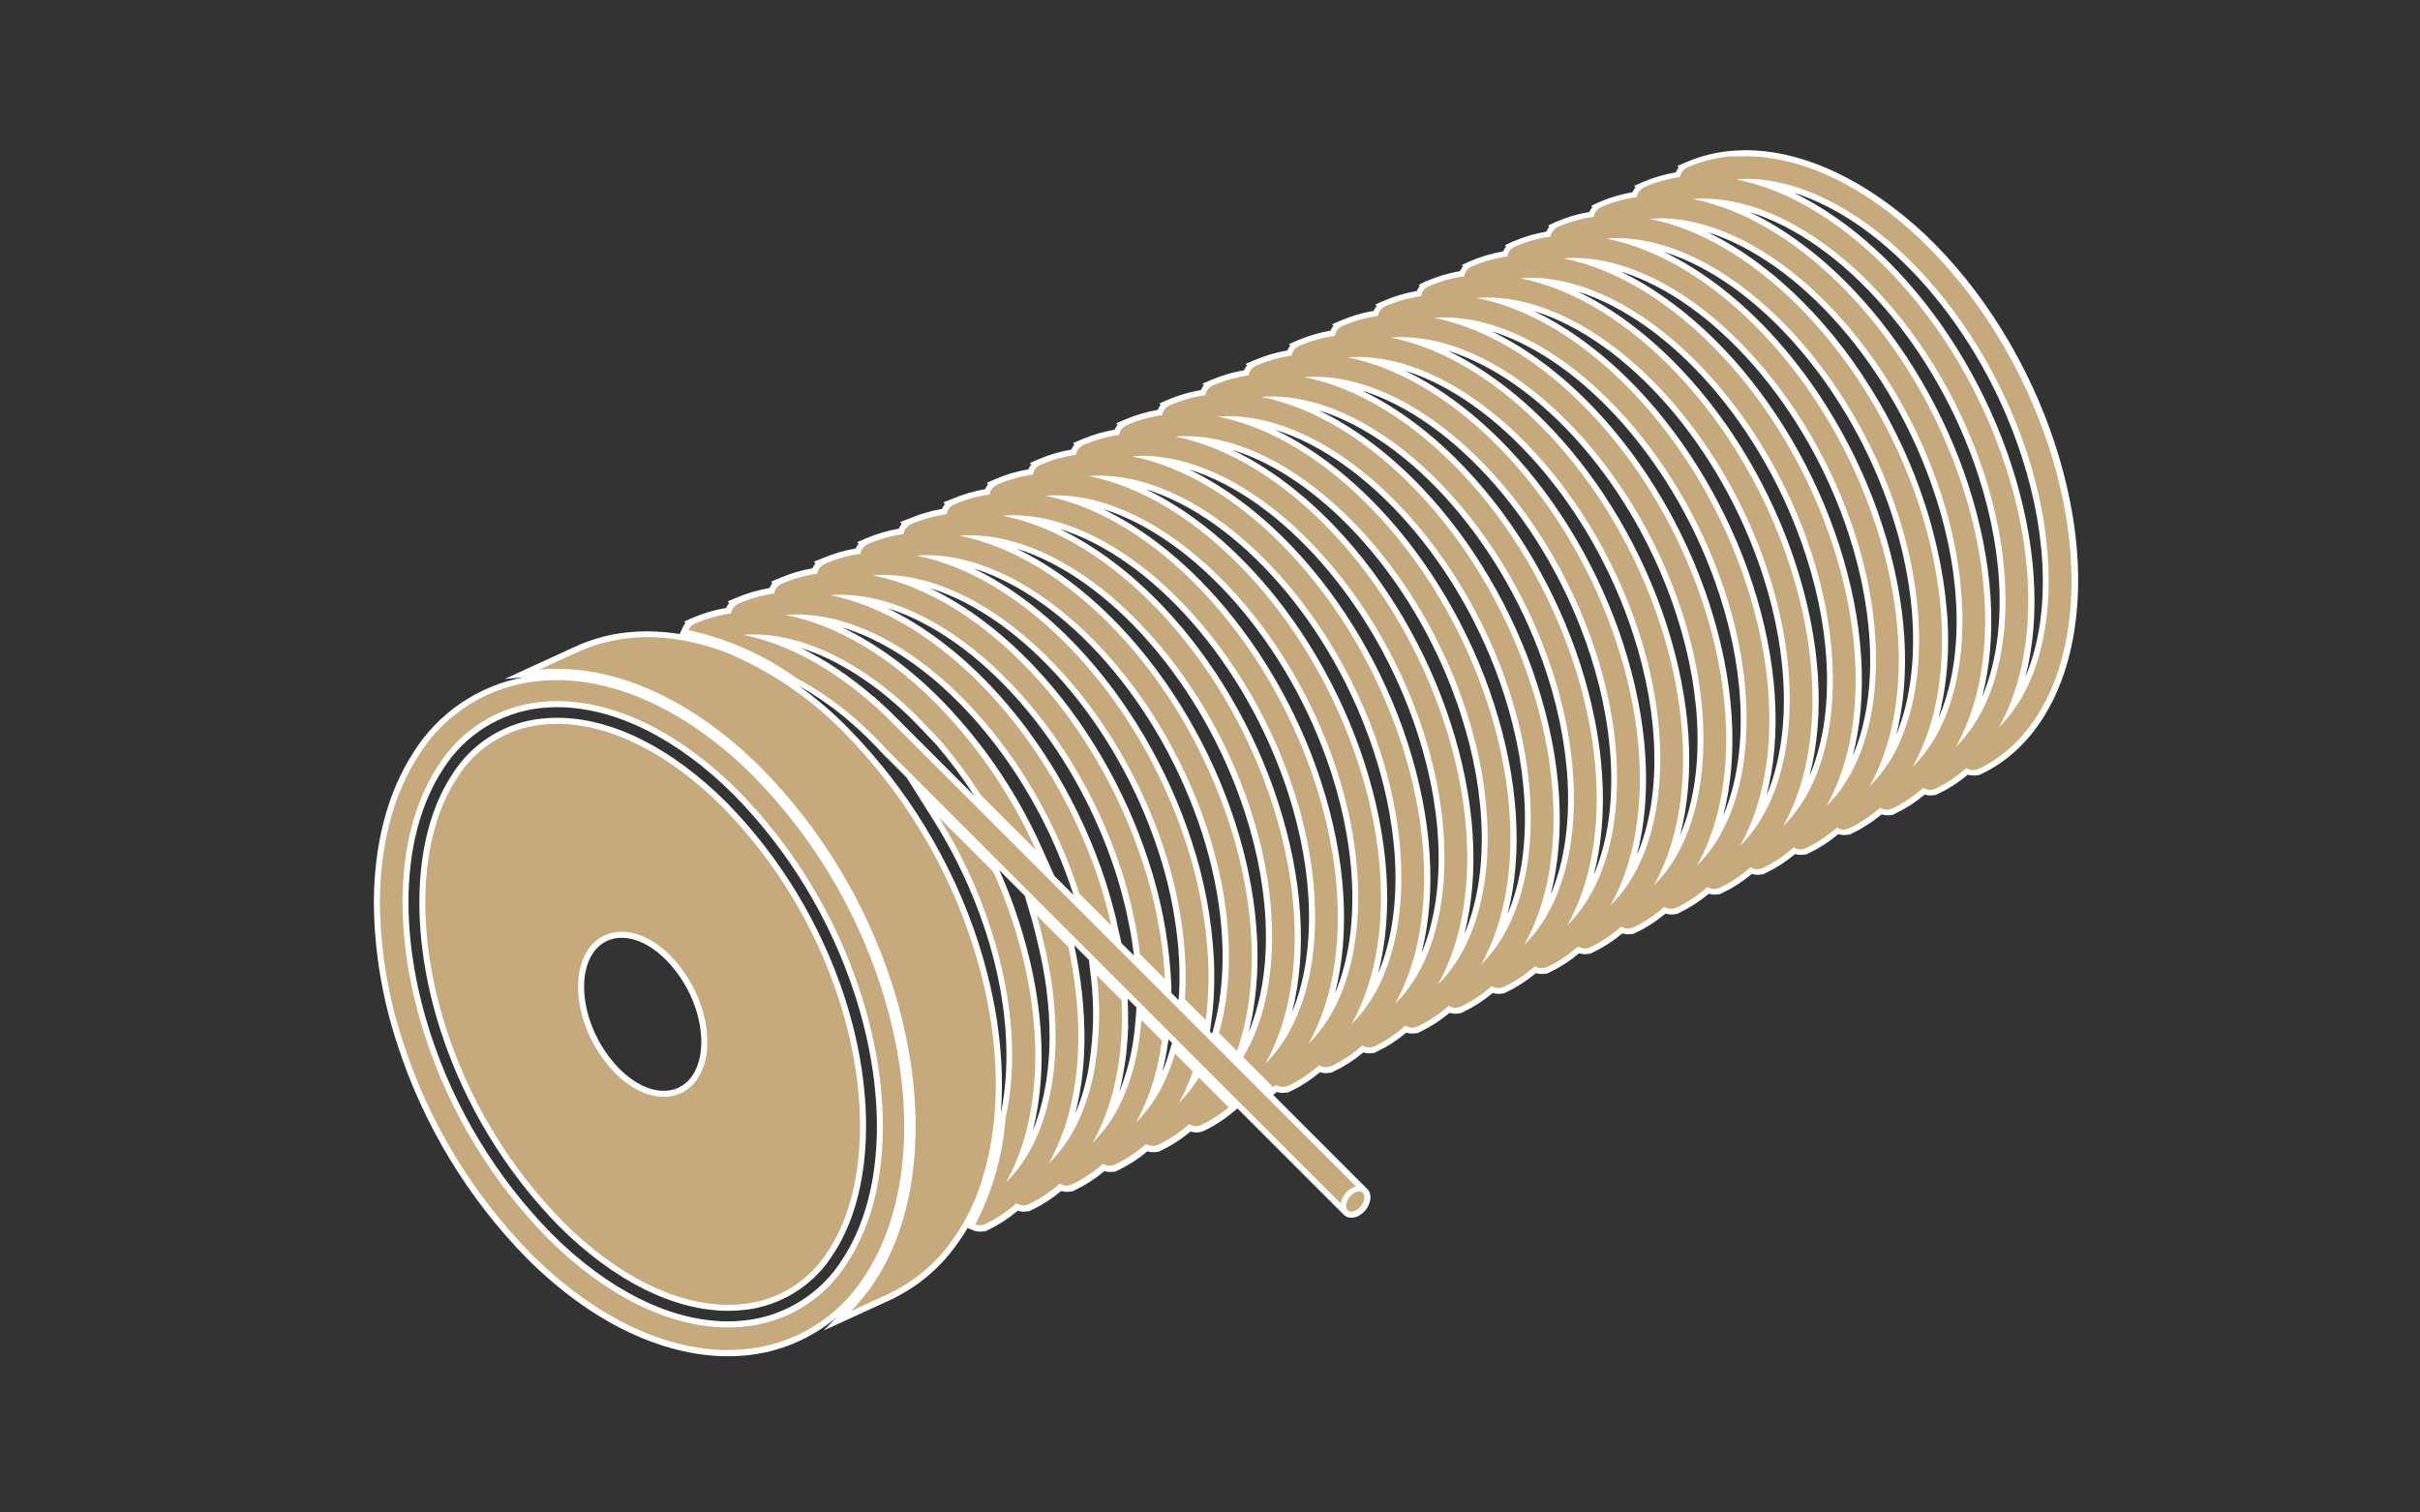<?xml version="1.0" encoding="utf-8"?>
<!-- Generator: Adobe Illustrator 27.2.0, SVG Export Plug-In . SVG Version: 6.00 Build 0)  -->
<svg version="1.1" id="Ebene_1" xmlns="http://www.w3.org/2000/svg" xmlns:xlink="http://www.w3.org/1999/xlink" x="0px" y="0px"
	 viewBox="0 0 400 250" style="enable-background:new 0 0 400 250;" xml:space="preserve">
<rect x="0" y="0" width="400" height="250" fill="#333333" stroke="none"/>
<style type="text/css">
	.st0{fill:#C6AA7D;}
	.st1{fill:#FFFFFF;}
</style>
<g>
	<g id="Gruppe_maskieren_87" transform="translate(-1244.75 -848)">
		<g id="Pfad_2159">
			<path class="st0" d="M1365.08,1071.64c-10.86-0.02-22.53-5.71-32.85-16.01c-9.66-9.82-17.01-21.93-21.26-35.02
				c-2.52-7.55-3.84-15.43-3.92-23.39c0.02-9.64,2.26-18.15,6.47-24.61c4.37-7.06,11.93-11.75,20.21-12.54
				c1-0.1,2.03-0.15,3.05-0.15c10.85,0,22.51,5.67,32.83,15.97c9.63,9.8,16.96,21.88,21.2,34.94c6,18.48,5.05,36.47-2.56,48.14
				c-4.37,7.05-11.92,11.74-20.2,12.52C1367.06,1071.59,1366.06,1071.64,1365.08,1071.64L1365.08,1071.64z M1336.83,964.4
				c-0.86,0-1.73,0.04-2.58,0.13c-6.87,0.67-13.13,4.57-16.75,10.43c-6.85,10.52-7.61,27.03-2.03,44.19
				c4.02,12.39,10.97,23.84,20.1,33.13c9.45,9.43,19.93,14.63,29.5,14.63c0.88,0,1.77-0.04,2.63-0.13
				c6.86-0.66,13.12-4.55,16.74-10.41c6.86-10.52,7.62-27.04,2.04-44.21c-4.02-12.39-10.97-23.84-20.09-33.13
				C1356.94,969.59,1346.44,964.4,1336.83,964.4z M1385.07,1064.35c1.46-1.49,2.78-3.13,3.92-4.89c7.76-11.89,8.75-30.18,2.66-48.91
				c-4.29-13.2-11.69-25.4-21.42-35.3c-10.49-10.47-22.37-16.24-33.46-16.24c-0.9,0-1.85,0.04-2.81,0.13l-2.91,0.27l8.88-4.07
				c2.78-1.29,5.75-2.09,8.8-2.39l0.14-0.01c1.04-0.1,2-0.15,2.94-0.15l0.32,0.01c0.41,0,0.82,0.02,1.22,0.04
				c0.46,0.03,0.93,0.06,1.39,0.1c4.04,0.4,7.96,1.42,11.67,3.04l3.97,1.73l-0.72-0.13c5.58,2.92,10.62,6.69,15.04,11.23
				c9.65,9.82,16.99,21.92,21.24,35.01c4.43,13.62,5.12,27.14,1.97,38.1l-0.07,0.25c-0.05,0.17-0.38,1.33-0.53,1.8
				c-0.96,2.84-2.27,5.55-3.88,8.07c-0.11,0.17-0.23,0.34-0.35,0.5l-0.2,0.28c-2.67,3.97-6.35,7.18-10.65,9.29v0.01l-0.29,0.14
				l-8.77,4.02L1385.07,1064.35z M1365.14,1064.17c-8.88,0-18.69-4.91-27.63-13.83c-8.83-8.98-15.55-20.06-19.43-32.04
				c-5.25-16.13-4.59-32.16,1.71-41.84c3.15-5.2,8.67-8.65,14.74-9.21c0.75-0.08,1.52-0.12,2.29-0.12c8.88,0,18.69,4.91,27.62,13.83
				c8.82,8.99,15.54,20.06,19.42,32.04c5.25,16.15,4.59,32.18-1.72,41.86c-3.15,5.2-8.66,8.64-14.73,9.19
				C1366.67,1064.13,1365.9,1064.17,1365.14,1064.17z M1347.49,1002.51c-0.23,0-0.46,0.01-0.69,0.03c-1.85,0.18-3.54,1.22-4.52,2.8
				c-1.78,2.73-1.99,6.97-0.56,11.34c1.02,3.13,2.77,6.02,5.08,8.37c2.42,2.42,5.14,3.75,7.65,3.75c0.23,0,0.46-0.01,0.68-0.03
				c1.85-0.18,3.54-1.22,4.51-2.8c1.78-2.73,1.99-6.96,0.57-11.34c-1.02-3.13-2.77-6.02-5.08-8.37
				C1352.72,1003.84,1350,1002.51,1347.49,1002.51z M1406.75,1051.04c-0.31,0-0.63-0.06-0.92-0.18l-0.52-0.2l0.26-0.49
				c2.83-5.44,4.5-11.31,4.96-17.42c2.02-9.04,1.16-20.02-2.41-31c-0.04-0.12-0.21-0.62-0.21-0.62c-2.09-6.24-4.92-12.22-8.43-17.78
				l-2.38-3.77l12.26,12.26l0.04,0.08c0.85,1.92,1.63,3.84,2.31,5.72l0.13,0.37c0.27,0.76,0.53,1.52,0.78,2.28
				c4.85,14.91,5.02,29.14,0.59,39.79c5.51-7.91,7.02-20.74,3.91-34.7l-0.27-1.17c-0.3-1.3-0.72-3.07-1.22-4.77l-0.56-1.88
				l6.72,6.72l0.03,0.14c0.55,2.57,0.97,5.19,1.26,7.8c0.04,0.32,0.13,1.32,0.15,1.51c0.79,8.83-0.24,16.8-2.99,23.31
				c2.44-3.41,4.16-7.81,5.03-12.94l0.01-0.2c0.76-4.83,0.84-9.75,0.26-14.61l-0.17-1.44l5.26,5.26l0.01,0.19
				c0.06,1.39,0.08,2.78,0.04,4.12l0.01,0.21c0,0.11-0.03,0.57-0.03,0.57c-0.02,0.44-0.04,0.87-0.07,1.3
				c-0.03,0.57-0.08,1.14-0.13,1.71c-0.05,0.5-0.1,1-0.16,1.5c-0.04,0.35-0.09,0.69-0.15,1.03l-0.03,0.23
				c-0.05,0.34-0.1,0.67-0.16,1c-0.07,0.43-0.15,0.86-0.24,1.29c-0.04,0.21-0.09,0.41-0.13,0.62l-0.05,0.21
				c-0.47,2.23-1.15,4.4-2.02,6.5c0.85-1.19,1.58-2.47,2.19-3.81l0.3-0.69c0.19-0.42,0.37-0.84,0.53-1.28
				c0.07-0.17,0.26-0.72,0.26-0.72c0.17-0.46,0.32-0.94,0.47-1.42c0.07-0.22,0.13-0.43,0.2-0.65c0.17-0.59,0.32-1.19,0.46-1.8
				l0.09-0.37c0.17-0.77,0.33-1.57,0.46-2.39c0.2-1.23,0.35-2.52,0.45-3.86l0.08-1.09l4.35,4.35l-0.03,0.25
				c-0.18,1.26-0.39,2.47-0.63,3.59l-0.05,0.27l-0.07,0.28c-0.19,0.83-0.38,1.57-0.59,2.28c-0.04,0.14-0.09,0.28-0.13,0.42
				l-0.08,0.26c-0.17,0.51-0.33,1.02-0.51,1.51c-0.12,0.34-0.25,0.67-0.38,1.01c0,0-0.17,0.43-0.23,0.57
				c0.23-0.32,0.45-0.65,0.66-0.99l0.12-0.2c0.58-0.94,1.11-1.94,1.56-2.95l0.09-0.21c0.56-1.27,1.03-2.58,1.42-3.9l0.24-0.81
				l3.8,3.79l-0.1,0.3c-0.2,0.55-0.4,1.1-0.63,1.64c0.25-0.35,0.48-0.72,0.71-1.08l0.33-0.54l5.77,5.75l-0.42,0.35
				c-0.91,0.75-1.88,1.44-2.9,2.04c-0.21,0.12-0.39,0.23-0.57,0.33c-0.36,0.2-0.73,0.4-1.11,0.58l-0.11,0.05
				c-0.33,0.14-0.68,0.22-1.03,0.22c-0.37,0-0.72-0.08-1.05-0.22c-0.38,0.32-0.79,0.64-1.25,0.99c-1.14,0.86-2.38,1.62-3.68,2.25
				l-0.32,0.16l-0.02-0.02c-0.26,0.08-0.53,0.13-0.81,0.13c-0.37,0-0.73-0.08-1.06-0.23c-1.49,1.29-3.14,2.37-4.92,3.23l-0.32,0.15
				l-0.02-0.02c-0.26,0.08-0.53,0.13-0.81,0.13c-0.36,0-0.71-0.08-1.04-0.22c-1.5,1.29-3.15,2.38-4.93,3.24l-0.29,0.14l-0.02-0.02
				c-0.27,0.09-0.55,0.14-0.83,0.14c-0.37,0-0.73-0.08-1.06-0.23c-1.49,1.29-3.15,2.37-4.92,3.23l-0.32,0.15l-0.02-0.02
				c-0.26,0.08-0.53,0.13-0.81,0.13c-0.38,0-0.75-0.08-1.09-0.24c-1.51,1.31-3.18,2.41-4.98,3.29l-0.32,0.16l-0.02-0.02
				C1407.3,1050.99,1407.03,1051.04,1406.75,1051.04L1406.75,1051.04z M1468.12,1048.76c-0.78,0-1.33-0.56-1.37-1.37l-0.1,0.48
				l-75.35-75.35h-0.01l-0.16-0.16c-0.93-1.02-1.86-1.98-2.75-2.85c-0.22-0.21-1.16-1.1-1.42-1.33c-3.27-3.03-6.91-5.64-10.83-7.74
				c-5.37-3.86-11.32-6.49-17.72-7.87l-0.6-0.13l0.25-0.56c0.16-0.36,0.4-0.67,0.69-0.92l-0.06-0.07l0.59-0.29l0.26-0.11
				c1.79-0.77,3.69-1.31,5.63-1.6c0.15-0.48,0.43-0.91,0.81-1.24l-0.08-0.09l0.62-0.27c0.13-0.05,0.19-0.08,0.26-0.1
				c1.76-0.75,3.62-1.29,5.53-1.59c0.15-0.47,0.43-0.89,0.8-1.21l-0.08-0.1l0.63-0.27c0.12-0.05,0.19-0.08,0.25-0.1
				c1.75-0.75,3.61-1.29,5.51-1.59c0.15-0.48,0.43-0.9,0.81-1.23l-0.09-0.11c0,0,0.81-0.33,0.88-0.36c1.77-0.76,3.64-1.3,5.55-1.59
				c0.15-0.47,0.43-0.89,0.8-1.21l-0.07-0.08l0.6-0.28c0.12-0.05,0.18-0.07,0.24-0.1c1.78-0.76,3.64-1.3,5.55-1.6
				c0.15-0.47,0.42-0.89,0.79-1.2l-0.1-0.11c0,0,0.86-0.35,0.92-0.37c1.75-0.75,3.62-1.29,5.53-1.59c0.15-0.47,0.43-0.89,0.8-1.21
				l-0.09-0.11c0,0,0.83-0.34,0.9-0.36c1.75-0.75,3.61-1.29,5.52-1.58c0.15-0.48,0.43-0.9,0.81-1.22l-0.06-0.07l0.59-0.29
				c0.15-0.06,0.2-0.09,0.27-0.11c1.76-0.75,3.63-1.29,5.54-1.59c0.15-0.47,0.43-0.89,0.8-1.21l-0.07-0.09l0.61-0.28
				c0.13-0.05,0.19-0.08,0.26-0.1c1.76-0.75,3.62-1.29,5.53-1.59c0.15-0.47,0.43-0.9,0.8-1.22l-0.07-0.09l0.61-0.28
				c0.13-0.06,0.2-0.08,0.27-0.11c1.75-0.75,3.61-1.29,5.53-1.59c0.15-0.47,0.43-0.89,0.8-1.21l-0.08-0.09l0.61-0.28
				c0.13-0.06,0.2-0.08,0.27-0.11c1.75-0.75,3.61-1.29,5.51-1.59c0.15-0.48,0.43-0.91,0.82-1.23l-0.07-0.09l0.61-0.26
				c0.12-0.05,0.19-0.08,0.26-0.1c1.75-0.75,3.61-1.29,5.52-1.58c0.15-0.47,0.43-0.89,0.8-1.21l-0.07-0.09l0.61-0.28
				c0.13-0.06,0.2-0.08,0.27-0.11c1.75-0.75,3.61-1.29,5.53-1.59c0.15-0.47,0.43-0.89,0.8-1.21l-0.07-0.08l0.6-0.28
				c0.14-0.06,0.21-0.09,0.28-0.11c1.75-0.75,3.61-1.28,5.52-1.58c0.15-0.48,0.43-0.9,0.82-1.22l-0.07-0.09l0.61-0.26
				c0.12-0.05,0.19-0.08,0.26-0.1c1.75-0.75,3.61-1.29,5.52-1.58c0.15-0.47,0.43-0.9,0.8-1.22l-0.08-0.09l0.62-0.28
				c0.12-0.05,0.19-0.08,0.26-0.11c1.75-0.75,3.62-1.29,5.53-1.59c0.15-0.48,0.44-0.9,0.82-1.22l-0.07-0.08l0.59-0.27
				c0.13-0.06,0.2-0.08,0.27-0.11c1.75-0.75,3.62-1.29,5.52-1.59c0.15-0.48,0.43-0.92,0.82-1.24l-0.06-0.07l0.58-0.27
				c0.14-0.06,0.21-0.09,0.28-0.11c1.75-0.75,3.61-1.29,5.52-1.58c0.15-0.47,0.43-0.89,0.8-1.21l-0.06-0.07l0.58-0.29
				c0.15-0.06,0.22-0.09,0.28-0.11c1.75-0.75,3.61-1.29,5.52-1.58c0.15-0.48,0.43-0.91,0.82-1.23l-0.05-0.07l0.56-0.28
				c0.15-0.06,0.22-0.09,0.28-0.11c1.75-0.75,3.62-1.29,5.53-1.59c0.15-0.47,0.43-0.89,0.8-1.21l-0.05-0.06l0.57-0.29l0.26,0.43
				l-0.17-0.47c0.06-0.03,0.13-0.05,0.2-0.08c1.75-0.75,3.61-1.29,5.52-1.58c0.15-0.47,0.43-0.89,0.8-1.21l-0.06-0.07l0.58-0.29
				c0.15-0.06,0.22-0.09,0.28-0.11c1.75-0.75,3.61-1.29,5.52-1.59c0.15-0.48,0.43-0.91,0.82-1.23l-0.07-0.08l0.59-0.27
				c0.12-0.05,0.19-0.08,0.27-0.11c1.75-0.75,3.62-1.29,5.53-1.58c0.15-0.47,0.43-0.89,0.8-1.21l-0.07-0.08l0.6-0.28
				c0.14-0.06,0.21-0.09,0.28-0.11c2.17-0.94,4.5-1.54,6.9-1.78c0.88-0.09,1.77-0.13,2.65-0.13c19.58,0,41.8,21.28,50.63,48.44
				c7.96,24.5,3.09,46.6-11.86,53.75l-0.26,0.13l-0.02-0.01c-0.27,0.1-0.57,0.15-0.86,0.15c-0.37,0-0.73-0.08-1.06-0.23
				c-1.49,1.29-3.15,2.37-4.92,3.23l-0.29,0.14l-0.02-0.02c-0.27,0.09-0.55,0.14-0.83,0.14c-0.37,0-0.72-0.08-1.05-0.22
				c-1.5,1.29-3.16,2.38-4.93,3.24l-0.32,0.15l-0.02-0.02c-0.26,0.08-0.53,0.13-0.8,0.13c-0.37,0-0.72-0.08-1.05-0.23l-0.46,0.38
				c-0.32,0.26-0.64,0.51-0.97,0.75c-0.16,0.12-0.32,0.23-0.49,0.34c-0.34,0.23-0.68,0.45-1.02,0.66c0,0-0.35,0.22-0.46,0.28
				c-0.55,0.32-1.05,0.58-1.54,0.82l-0.29,0.14l-0.02-0.02c-0.27,0.09-0.55,0.14-0.83,0.14c-0.37,0-0.73-0.08-1.06-0.23
				c-1.49,1.29-3.15,2.37-4.92,3.23l-0.29,0.14l-0.02-0.02c-0.27,0.09-0.55,0.14-0.83,0.14c-0.37,0-0.72-0.08-1.05-0.22
				c-1.49,1.29-3.15,2.38-4.93,3.24l-0.29,0.14l-0.02-0.02c-0.27,0.09-0.55,0.14-0.83,0.14c-0.37,0-0.73-0.08-1.06-0.23
				c-1.49,1.29-3.15,2.37-4.92,3.23l-0.29,0.14l-0.02-0.02c-0.27,0.09-0.55,0.14-0.83,0.14c-0.36,0-0.72-0.08-1.05-0.22
				c-1.5,1.29-3.15,2.38-4.94,3.25l-0.29,0.14l-0.02-0.02c-0.27,0.09-0.55,0.14-0.84,0.14c-0.37,0-0.73-0.08-1.06-0.23
				c-1.5,1.29-3.15,2.38-4.92,3.23l-0.29,0.14l-0.02-0.02c-0.27,0.09-0.55,0.14-0.83,0.14c-0.37,0-0.72-0.08-1.05-0.22
				c-1.49,1.29-3.15,2.38-4.93,3.24l-0.32,0.15l-0.02-0.02c-0.26,0.08-0.53,0.13-0.8,0.13c-0.37,0-0.73-0.08-1.06-0.23
				c-1.49,1.29-3.15,2.38-4.92,3.23l-0.29,0.14l-0.02-0.02c-0.27,0.09-0.55,0.14-0.83,0.14c-0.37,0-0.73-0.08-1.06-0.23
				c-1.49,1.29-3.15,2.37-4.92,3.23l-0.29,0.14l-0.02-0.02c-0.27,0.09-0.55,0.14-0.83,0.14c-0.37,0-0.73-0.08-1.06-0.23
				c-1.49,1.29-3.15,2.37-4.92,3.23l-0.29,0.14l-0.02-0.02c-0.27,0.09-0.55,0.14-0.83,0.14c-0.37,0-0.72-0.08-1.05-0.22
				c-1.49,1.29-3.15,2.38-4.93,3.24l-0.29,0.14l-0.02-0.02c-0.27,0.09-0.55,0.14-0.84,0.14c-0.37,0-0.73-0.08-1.06-0.23
				c-1.49,1.29-3.14,2.37-4.92,3.23l-0.27,0.13l-0.02-0.02c-0.28,0.1-0.57,0.15-0.86,0.15c-0.36,0-0.72-0.08-1.05-0.22
				c-1.49,1.29-3.15,2.38-4.93,3.24l-0.29,0.14l-0.02-0.02c-0.27,0.09-0.55,0.14-0.83,0.14c-0.37,0-0.73-0.08-1.06-0.23
				c-1.49,1.29-3.15,2.37-4.92,3.23l-0.29,0.14l-0.03-0.02c-0.1,0.03-0.2,0.06-0.31,0.08c-0.11,0.02-0.21,0.03-0.3,0.04
				c-0.02,0.01-0.1,0.02-0.18,0.02l0,0c-0.4,0-0.77-0.08-1.1-0.23l-0.51,0.41l-0.36-0.28l-5.26-5.26l0.26-0.42l0.09-0.17
				c5.71-9.63,6.11-24.61,1.09-40.07c-7.85-24.14-26.6-43.29-43.59-45.04c16.9,5.46,33.67,24.4,40.97,46.85
				c3.25,9.98,4.41,19.89,3.37,28.65c-0.02,0.13-0.11,0.84-0.14,1.08c-0.38,2.78-1.04,5.54-1.95,8.2l-0.26,0.76l-3.76-3.76
				l0.14-0.47c0.03-0.1,0.49-1.95,0.63-2.63c1.84-8.86,0.94-19.63-2.54-30.35c-7.84-24.12-26.58-43.27-43.56-45.04
				c16.88,5.48,33.65,24.41,40.94,46.84c2.1,6.32,3.33,12.9,3.67,19.55v0.1c0.02,0.49,0.04,0.99,0.05,1.49c0,0,0,1.19,0,1.62
				l-0.01,0.5c-0.01,0.37-0.02,0.73-0.03,1.09c-0.01,0.24-0.02,0.48-0.03,0.73c-0.01,0.28-0.03,0.56-0.05,0.84
				c-0.02,0.31-0.04,0.62-0.07,0.93c-0.02,0.21-0.03,0.41-0.05,0.61c-0.04,0.38-0.08,0.75-0.12,1.12l-0.03,0.24l-0.08,0.57
				l-0.13,1.01l-4.31-4.31l0.06-0.82v-0.13c0.05-0.94,0.08-1.8,0.08-2.64v-0.33c0-0.76-0.02-1.52-0.05-2.3l-0.03-0.62
				c-0.04-0.7-0.09-1.4-0.15-2.11l-0.06-0.69c-0.52-5.09-1.59-10.13-3.19-14.99c-7.85-24.15-26.61-43.31-43.61-45.05
				c16.91,5.46,33.69,24.4,40.99,46.86c1.96,5.93,3.18,12.1,3.62,18.33l0.09,1.33l-0.05-0.05l0.05,0.96l-5.14-5.14
				c0,0-0.11-0.93-0.14-1.23l-0.03-0.15c-0.13-0.96-0.29-1.94-0.47-2.92l-0.09-0.47c-0.14-0.75-0.3-1.5-0.46-2.25
				c-0.08-0.38-0.16-0.72-0.24-1.07c-0.12-0.52-0.26-1.04-0.4-1.57l-0.13-0.48c-0.09-0.34-0.18-0.67-0.27-1.01
				c-0.26-0.93-0.54-1.87-0.84-2.81c-7.84-24.12-26.58-43.27-43.56-45.04c16.89,5.48,33.65,24.42,40.94,46.84
				c0.18,0.55,0.34,1.1,0.5,1.64l0.25,0.83c0.07,0.24,0.29,1.04,0.29,1.04c0.17,0.6,0.33,1.2,0.48,1.79l0.16,0.62h-0.01
				c0.08,0.34,0.66,2.87,0.66,2.87l-6.62-6.62l-0.22-0.71c-0.27-0.83-0.56-1.66-0.86-2.48c-0.06-0.18-0.12-0.34-0.19-0.51
				c-0.31-0.84-0.63-1.67-0.97-2.49c-8.91-21.95-26.2-38.16-41.85-39.58c7.35,2.33,14.92,7.28,21.69,14.24
				c6.75,7.01,12.19,15.06,16.18,23.94l1.11,2.48l-11.14-11.14l-0.03-0.05c-1.98-3.11-4.2-6.11-6.6-8.9
				c-0.02-0.02-3.3-3.51-4.48-4.65l-0.12-0.11c-7.63-7.32-15.88-11.68-23.52-12.49c5.85,1.89,11.79,5.42,17.43,10.36l0.4,0.33
				c0.7,0.63,1.44,1.32,2.32,2.18l0.76,0.75l77.28,77.28l-0.42,0.1c0.77,0.03,1.3,0.62,1.3,1.45c-0.1,1.16-0.78,2.17-1.79,2.66
				C1468.68,1048.69,1468.4,1048.76,1468.12,1048.76z M1414.56,933.8c16.88,5.48,33.65,24.42,40.94,46.84
				c4.84,14.9,5.02,29.12,0.6,39.77l0.08-0.1c6.47-9.4,7.23-25.22,1.95-41.46C1450.28,954.71,1431.54,935.57,1414.56,933.8z
				 M1421.64,930.51c16.9,5.46,33.69,24.4,40.98,46.86c4.85,14.91,5.02,29.15,0.59,39.8c6.54-9.29,7.42-25.06,2.04-41.61
				C1457.4,951.41,1438.64,932.25,1421.64,930.51z M1428.82,927.25c16.88,5.48,33.65,24.42,40.94,46.84
				c4.85,14.93,5.02,29.18,0.58,39.83c6.56-9.29,7.43-25.06,2.05-41.63C1464.55,948.16,1445.81,929.02,1428.82,927.25z
				 M1435.92,923.97c16.9,5.46,33.68,24.41,40.98,46.85c4.84,14.9,5.02,29.13,0.6,39.78c6.53-9.3,7.39-25.05,2.02-41.59
				C1471.67,944.88,1452.91,925.72,1435.92,923.97z M1443.08,920.71c16.88,5.48,33.65,24.42,40.94,46.84
				c4.78,14.72,4.93,29.27,0.54,39.88c6.59-9.29,7.48-25.08,2.08-41.68C1478.8,941.63,1460.06,922.48,1443.08,920.71z
				 M1450.17,917.43c16.9,5.46,33.69,24.4,40.99,46.86c4.85,14.91,5.02,29.15,0.59,39.8c6.55-9.29,7.42-25.06,2.04-41.62
				C1485.93,938.33,1467.16,919.17,1450.17,917.43z M1457.35,914.17c16.88,5.48,33.65,24.42,40.94,46.84
				c4.79,14.72,4.93,29.28,0.54,39.89c6.59-9.28,7.48-25.08,2.08-41.69C1493.07,935.08,1474.33,915.94,1457.35,914.17z
				 M1464.48,910.9c16.89,5.48,33.65,24.42,40.94,46.84c4.79,14.72,4.93,29.28,0.54,39.89c6.59-9.28,7.49-25.09,2.09-41.69
				C1500.2,931.82,1481.47,912.67,1464.48,910.9z M1471.61,907.64c16.88,5.48,33.65,24.42,40.94,46.84
				c4.86,14.94,5.02,29.2,0.57,39.85c6.57-9.29,7.45-25.07,2.06-41.65C1507.34,928.55,1488.6,909.41,1471.61,907.64z M1478.7,904.35
				c16.9,5.46,33.69,24.4,40.99,46.86c4.85,14.92,5.02,29.17,0.58,39.82c6.55-9.29,7.43-25.07,2.04-41.63
				C1514.46,925.25,1495.7,906.09,1478.7,904.35z M1485.88,901.09c16.88,5.48,33.65,24.42,40.94,46.84
				c4.78,14.72,4.93,29.28,0.54,39.88c6.59-9.28,7.48-25.08,2.08-41.68C1521.6,922.01,1502.86,902.86,1485.88,901.09z
				 M1492.93,897.8c16.91,5.44,33.71,24.39,41.02,46.87c4.85,14.92,5.02,29.15,0.59,39.79c6.54-9.29,7.41-25.06,2.03-41.61
				C1528.73,918.68,1509.94,899.52,1492.93,897.8z M1500.14,894.54c16.89,5.48,33.65,24.42,40.94,46.84
				c4.79,14.73,4.93,29.29,0.54,39.9c6.6-9.28,7.49-25.09,2.09-41.7C1535.87,915.46,1517.13,896.31,1500.14,894.54z M1507.23,891.26
				c16.9,5.46,33.69,24.4,40.98,46.85c4.85,14.93,5.02,29.18,0.58,39.83c6.56-9.29,7.44-25.07,2.05-41.64
				C1543,912.16,1524.23,893,1507.23,891.26z M1514.41,888c16.88,5.48,33.65,24.42,40.94,46.84c4.85,14.91,5.02,29.15,0.59,39.79
				c1.05-1.48,1.92-3.08,2.61-4.78c1.03-2.49,1.76-5.03,2.2-7.63l0.03-0.18c0.15-0.88,0.28-1.78,0.38-2.7l0.01-0.13
				c0.2-1.97,0.3-3.91,0.28-5.81v-0.31c-0.01-0.95-0.05-1.92-0.11-2.86l-0.03-0.44c-0.08-1.07-0.16-2.04-0.27-2.96l-0.04-0.28
				c-0.12-0.97-0.26-1.95-0.43-2.95l-0.05-0.29c-0.17-1-0.38-2.01-0.6-3.02l-0.12-0.56c-0.22-0.99-0.47-2-0.75-3.01l-0.14-0.52
				c-0.34-1.23-0.65-2.24-0.95-3.18C1550.14,908.91,1531.39,889.77,1514.41,888z M1522.2,884.97c0.2,0.06,0.39,0.13,0.59,0.2
				c0.3,0.11,0.61,0.23,0.91,0.35l0.1,0.04c0.26,0.1,0.51,0.2,0.78,0.31c0.3,0.13,0.62,0.26,0.91,0.39s0.57,0.26,0.87,0.4
				s0.61,0.29,0.9,0.44s0.58,0.29,0.88,0.45c0.3,0.16,0.6,0.31,0.89,0.48c0.27,0.15,0.53,0.3,0.8,0.46
				c0.37,0.22,0.66,0.38,0.95,0.56c0.3,0.18,0.61,0.38,0.89,0.56l0.18,0.11c0.23,0.14,0.45,0.28,0.67,0.43
				c0.31,0.21,0.62,0.42,0.93,0.64c0,0,0.62,0.43,0.8,0.55c0.38,0.27,0.75,0.55,1.12,0.83c0.41,0.3,0.76,0.57,1.11,0.85
				c0.37,0.29,0.75,0.59,1.12,0.89c0.17,0.14,0.75,0.64,0.75,0.64l0.21,0.18c0.24,0.21,0.48,0.41,0.72,0.62
				c0.18,0.16,0.76,0.69,0.76,0.69c0.3,0.28,0.59,0.54,0.88,0.82c0.24,0.23,0.48,0.46,0.72,0.69c0.33,0.32,0.62,0.6,0.9,0.89
				c0.25,0.25,0.5,0.51,0.75,0.77c0.28,0.29,0.57,0.59,0.85,0.89c0.24,0.26,0.48,0.52,0.73,0.79c0.28,0.31,0.56,0.62,0.84,0.94
				c0.23,0.27,0.47,0.53,0.7,0.81c0.28,0.33,0.56,0.66,0.84,1.01l0.66,0.8c0.26,0.32,0.52,0.66,0.78,0.99c0,0,0.55,0.71,0.68,0.88
				c0.33,0.44,0.66,0.89,0.99,1.34c0,0,0.34,0.47,0.43,0.59c0.46,0.65,0.92,1.31,1.36,1.98l0.38,0.59c0.32,0.49,0.64,0.97,0.95,1.47
				c0.13,0.21,0.5,0.81,0.5,0.81c0.26,0.43,0.53,0.86,0.78,1.3c0.15,0.26,0.3,0.52,0.45,0.78l0.06,0.11
				c0.24,0.42,0.48,0.84,0.71,1.27c0.17,0.31,0.34,0.63,0.51,0.94c0.23,0.42,0.45,0.85,0.67,1.28c0.17,0.32,0.33,0.64,0.49,0.97
				c0.22,0.43,0.43,0.87,0.64,1.31c0.16,0.32,0.31,0.65,0.46,0.98c0.21,0.45,0.41,0.9,0.61,1.35l0.42,0.97
				c0.2,0.46,0.38,0.92,0.57,1.38c0,0,0.3,0.74,0.4,0.98c0.15,0.39,0.3,0.79,0.45,1.18l0.46,1.22c0.29,0.81,0.57,1.62,0.84,2.44
				c0.31,0.96,0.6,1.91,0.87,2.86l0.22,0.8c0.21,0.75,0.4,1.5,0.58,2.24l0.16,0.66c0.22,0.93,0.42,1.86,0.6,2.78
				c0.03,0.11,0.05,0.23,0.07,0.36l0.03,0.17c0.15,0.77,0.28,1.53,0.4,2.29l0.11,0.72c0.13,0.86,0.24,1.72,0.33,2.57
				c0.01,0.08,0.02,0.14,0.02,0.19c0.09,0.86,0.17,1.76,0.23,2.66l0.03,0.57c0.04,0.75,0.07,1.48,0.08,2.22c0,0,0.01,0.37,0.01,0.48
				c0.01,0.88,0,1.76-0.03,2.63c-0.03,0.91-0.08,1.72-0.14,2.53l-0.04,0.45c-0.14,1.64-0.37,3.29-0.68,4.92l-0.03,0.16
				c-0.16,0.8-0.32,1.52-0.5,2.24l-0.06,0.23c-0.38,1.5-0.86,3-1.43,4.45c0,0-0.22,0.56-0.3,0.74c6.61-9.29,7.5-25.1,2.07-41.7
				c-7.84-24.13-26.59-43.28-43.58-45.04C1521.64,884.78,1522.2,884.97,1522.2,884.97z M1528.63,881.45
				c16.9,5.46,33.69,24.4,40.99,46.86c4.85,14.93,5.02,29.19,0.57,39.84c6.56-9.29,7.44-25.08,2.05-41.65
				C1564.39,902.35,1545.62,883.19,1528.63,881.45z M1535.82,878.2c16.88,5.48,33.65,24.42,40.94,46.84
				c4.78,14.72,4.93,29.27,0.54,39.88c6.59-9.28,7.48-25.08,2.08-41.68C1571.54,899.11,1552.8,879.97,1535.82,878.2z"/>
			<path class="st1" d="M1533.26,873.83c0.01,0,0.02,0,0.03,0c19.28,0,41.27,20.84,50.13,48.1c7.98,24.55,2.7,46.31-11.6,53.15
				l-0.01-0.01c-0.29,0.14-0.61,0.22-0.92,0.22c-0.4,0-0.79-0.11-1.13-0.33c-1.53,1.36-3.23,2.5-5.07,3.39l-0.01-0.01
				c-0.29,0.14-0.61,0.22-0.92,0.22c-0.39,0-0.78-0.11-1.12-0.33c-1.53,1.36-3.24,2.51-5.08,3.4l-0.01-0.01
				c-0.29,0.14-0.61,0.22-0.92,0.22c-0.39,0-0.79-0.11-1.13-0.33c-0.1,0.09-0.2,0.19-0.3,0.28c-0.13,0.11-0.27,0.22-0.4,0.32
				c-0.31,0.25-0.63,0.5-0.95,0.73c-0.16,0.11-0.32,0.23-0.48,0.34c-0.33,0.22-0.66,0.44-1,0.65c-0.15,0.09-0.3,0.19-0.45,0.28
				c-0.49,0.29-0.99,0.55-1.5,0.8l-0.01-0.01c-0.29,0.14-0.61,0.22-0.92,0.22c-0.4,0-0.79-0.11-1.13-0.33
				c-1.53,1.36-3.23,2.5-5.07,3.39l-0.01-0.01c-0.29,0.14-0.61,0.22-0.92,0.22c-0.39,0-0.78-0.11-1.12-0.33
				c-1.53,1.36-3.24,2.5-5.08,3.4l-0.01-0.01c-0.29,0.14-0.61,0.22-0.92,0.22c-0.4,0-0.79-0.11-1.13-0.33
				c-1.53,1.36-3.23,2.5-5.07,3.39l-0.01-0.01c-0.29,0.14-0.61,0.22-0.92,0.22c-0.39,0-0.78-0.11-1.12-0.33
				c-1.53,1.36-3.24,2.51-5.08,3.4l-0.01-0.01c-0.29,0.14-0.61,0.22-0.92,0.22c-0.4,0-0.79-0.11-1.13-0.33
				c-1.53,1.36-3.23,2.5-5.07,3.39l-0.01-0.01c-0.29,0.14-0.61,0.22-0.92,0.22c-0.39,0-0.78-0.11-1.12-0.33
				c-1.53,1.36-3.24,2.5-5.08,3.4l-0.01-0.01c-0.29,0.14-0.61,0.22-0.92,0.22c-0.4,0-0.79-0.11-1.13-0.33
				c-1.53,1.36-3.23,2.5-5.07,3.39l-0.01-0.01c-0.29,0.14-0.61,0.22-0.92,0.22c-0.4,0-0.79-0.11-1.13-0.33
				c-1.53,1.36-3.23,2.5-5.07,3.39l-0.01-0.01c-0.29,0.14-0.61,0.22-0.92,0.22c-0.4,0-0.79-0.11-1.13-0.33
				c-1.53,1.36-3.23,2.5-5.07,3.39l-0.01-0.01c-0.29,0.14-0.61,0.22-0.92,0.22c-0.39,0-0.78-0.11-1.12-0.33
				c-1.53,1.36-3.24,2.5-5.08,3.4l-0.01-0.01c-0.29,0.14-0.61,0.22-0.92,0.22c-0.4,0-0.79-0.11-1.13-0.33
				c-1.53,1.36-3.23,2.5-5.07,3.39l-0.01-0.01c-0.29,0.14-0.61,0.22-0.92,0.22c-0.39,0-0.78-0.11-1.12-0.33
				c-1.53,1.36-3.24,2.5-5.08,3.39l-0.01-0.01c-0.29,0.14-0.61,0.22-0.92,0.22c-0.4,0-0.79-0.11-1.13-0.33
				c-1.53,1.36-3.23,2.5-5.07,3.39l-0.01-0.01c-0.16,0.07-0.33,0.13-0.5,0.16c-0.08,0.01-0.16,0.02-0.23,0.03
				c-0.06,0.01-0.12,0.02-0.19,0.02c-0.4,0-0.79-0.11-1.13-0.33c-0.11,0.1-0.23,0.19-0.34,0.28c-0.04,0.04-0.08,0.07-0.12,0.1
				l-4.98-4.98c0.05-0.09,0.11-0.16,0.16-0.25l-0.01-0.01c5.6-9.46,6.31-24.53,1.13-40.48c-8.3-25.52-28.75-45.52-46.57-45.52
				c-0.54,0-1.08,0.04-1.61,0.08c17.8,3.45,36.58,22.87,44.61,47.56c3.34,10.27,4.34,20.03,3.34,28.43
				c-0.01,0.13-0.11,0.84-0.14,1.07c-0.38,2.76-1.02,5.47-1.93,8.11l-2.98-2.98c0.02-0.07,0.04-0.11,0.06-0.19s0.49-1.97,0.64-2.67
				c1.81-8.69,1.08-19.43-2.55-30.6c-8.3-25.52-28.75-45.52-46.57-45.52c-0.53,0-1.06,0.04-1.58,0.08
				c17.79,3.46,36.55,22.88,44.57,47.55c2.08,6.28,3.31,12.81,3.65,19.42c0,0.03,0,0.05,0,0.08c0.02,0.5,0.04,1,0.05,1.5
				c0,0.11,0,0.21,0,0.32c0,0.43,0,0.86,0,1.29c0,0.17-0.01,0.34-0.01,0.51c-0.01,0.36-0.02,0.72-0.03,1.07
				c-0.01,0.24-0.02,0.48-0.03,0.72c-0.01,0.28-0.03,0.56-0.05,0.84c-0.02,0.31-0.04,0.62-0.07,0.92c-0.02,0.2-0.03,0.41-0.05,0.61
				c-0.04,0.37-0.08,0.74-0.12,1.11c-0.01,0.08-0.02,0.16-0.03,0.23c-0.02,0.19-0.05,0.38-0.08,0.57l-3.43-3.42
				c0.02-0.24,0.04-0.48,0.05-0.72l-0.01-0.01c0.05-0.88,0.08-1.77,0.08-2.67c0-0.11,0-0.22,0-0.33c0-0.77-0.02-1.54-0.05-2.32
				c-0.01-0.21-0.02-0.42-0.03-0.63c-0.04-0.7-0.09-1.41-0.15-2.13c-0.02-0.23-0.04-0.47-0.06-0.7c-0.52-5.13-1.6-10.2-3.21-15.1
				c-8.3-25.52-28.75-45.52-46.57-45.52c-0.55,0-1.09,0.04-1.62,0.08c17.8,3.43,36.6,22.86,44.63,47.56
				c1.95,5.9,3.16,12.02,3.6,18.22l-0.03-0.03c0.02,0.32,0.03,0.64,0.05,0.95l-4.1-4.1c-0.05-0.4-0.09-0.8-0.15-1.21l-0.01-0.01
				c-0.13-0.97-0.29-1.95-0.47-2.94c-0.03-0.16-0.06-0.32-0.09-0.48c-0.14-0.75-0.3-1.5-0.46-2.26c-0.08-0.36-0.16-0.72-0.25-1.08
				c-0.13-0.52-0.26-1.05-0.4-1.58c-0.13-0.5-0.26-1-0.4-1.5c-0.26-0.94-0.54-1.88-0.85-2.83c-8.3-25.52-28.75-45.52-46.57-45.52
				c-0.53,0-1.06,0.04-1.58,0.08c17.79,3.47,36.56,22.88,44.57,47.55c0.21,0.64,0.39,1.28,0.58,1.91c0.06,0.18,0.11,0.36,0.17,0.54
				c0.1,0.34,0.19,0.68,0.28,1.03c0.17,0.6,0.32,1.19,0.47,1.78c0.01,0.05,0.03,0.1,0.04,0.15h-0.01c0.14,0.55,0.26,1.09,0.38,1.64
				l-5.31-5.31c-0.06-0.2-0.12-0.39-0.18-0.59c-0.27-0.84-0.57-1.67-0.87-2.5c-0.06-0.17-0.12-0.35-0.19-0.52
				c-0.31-0.84-0.64-1.67-0.97-2.5c-9.27-22.83-28.03-40-44.54-40c-0.61,0-1.21,0.04-1.81,0.09c8.67,1.64,17.58,7.09,25.37,15.1
				c6.69,6.95,12.13,15,16.08,23.8l-9.18-9.18c-2-3.14-4.22-6.13-6.64-8.96c0,0-3.31-3.52-4.51-4.68l-0.11-0.11h-0.01
				c-8.27-7.93-17.65-12.76-26.4-12.76c-0.53,0-1.06,0.04-1.58,0.08c7.31,1.43,14.78,5.56,21.6,11.63l0.01-0.02
				c0.78,0.69,1.54,1.42,2.3,2.16l0.33,0.33c0.14,0.14,0.28,0.29,0.42,0.44v-0.02l31.96,31.96l2.76,2.76l14.03,14.03l2.65,2.65
				l7.1,7.1l2.92,2.92l15.23,15.23c-0.18,0.04-0.36,0.1-0.53,0.18c-1.04,0.51-1.79,1.48-2.01,2.62l-17.8-17.79l-4.63-4.63
				l-6.81-6.81l-1.16-1.16l-6.41-6.41l-3.91-3.91l-5.59-5.59l-5.3-5.3l-23.22-23.22h-0.01c-0.91-0.99-1.83-1.95-2.77-2.87
				c-0.23-0.22-1.17-1.11-1.43-1.34c-3.3-3.06-6.97-5.69-10.94-7.81c-5.34-3.84-11.42-6.53-17.85-7.91c0.2-0.45,0.55-0.81,0.98-1.03
				l-0.01-0.01c0.02-0.01,0.05-0.02,0.07-0.03c0.05-0.02,0.1-0.04,0.15-0.06c1.87-0.8,3.84-1.35,5.86-1.63
				c0.1-0.68,0.53-1.27,1.14-1.58l-0.01-0.01c0.02-0.01,0.05-0.02,0.07-0.03c0.05-0.02,0.11-0.04,0.17-0.07
				c1.84-0.79,3.78-1.33,5.76-1.61c0.11-0.67,0.53-1.25,1.14-1.55l-0.01-0.01c0.02-0.01,0.05-0.02,0.07-0.03
				c0.05-0.02,0.11-0.04,0.17-0.07c1.84-0.79,3.77-1.33,5.75-1.61c0.1-0.68,0.53-1.26,1.14-1.57l-0.01-0.01l0.07-0.03
				c0.05-0.02,0.11-0.04,0.17-0.07c1.84-0.79,3.78-1.33,5.77-1.61c0.11-0.67,0.53-1.25,1.14-1.55l-0.01-0.01
				c0.02-0.01,0.05-0.02,0.07-0.03c0.05-0.02,0.11-0.04,0.17-0.07c1.84-0.79,3.77-1.33,5.76-1.61c0.11-0.67,0.53-1.26,1.14-1.56
				l-0.01-0.01l0.07-0.03c0.05-0.02,0.11-0.04,0.16-0.07c1.84-0.79,3.78-1.33,5.77-1.61c0.11-0.67,0.53-1.25,1.14-1.55l-0.01-0.01
				l0.07-0.03c0.05-0.02,0.11-0.04,0.16-0.07c1.84-0.79,3.78-1.33,5.76-1.61c0.11-0.67,0.53-1.26,1.14-1.57l-0.01-0.01
				c0.02-0.01,0.05-0.02,0.07-0.03c0.05-0.02,0.1-0.04,0.15-0.06c1.84-0.79,3.79-1.33,5.78-1.61c0.11-0.67,0.53-1.25,1.14-1.55
				l-0.01-0.01c0.02-0.01,0.05-0.02,0.07-0.03c0.05-0.02,0.11-0.04,0.17-0.07c1.84-0.79,3.77-1.33,5.76-1.61
				c0.11-0.67,0.53-1.26,1.14-1.56l-0.01-0.01c0.02-0.01,0.05-0.02,0.07-0.03c0.06-0.02,0.11-0.05,0.17-0.07
				c1.84-0.79,3.78-1.33,5.76-1.61c0.11-0.67,0.53-1.25,1.14-1.55l-0.01-0.01c0.02-0.01,0.05-0.02,0.07-0.03
				c0.06-0.02,0.11-0.05,0.17-0.07c1.84-0.79,3.78-1.34,5.76-1.62c0.11-0.67,0.53-1.26,1.14-1.57l-0.01-0.01
				c0.02-0.01,0.05-0.02,0.07-0.03c0.05-0.02,0.11-0.05,0.17-0.07c1.84-0.79,3.78-1.33,5.76-1.61c0.11-0.67,0.53-1.25,1.14-1.55
				l-0.01-0.01c0.02-0.01,0.05-0.02,0.07-0.03c0.05-0.02,0.11-0.05,0.17-0.07c1.84-0.79,3.78-1.33,5.76-1.61
				c0.11-0.67,0.53-1.25,1.14-1.55l-0.01-0.01c0.02-0.01,0.05-0.02,0.07-0.03c0.06-0.02,0.11-0.05,0.17-0.07
				c1.84-0.79,3.78-1.33,5.76-1.61c0.11-0.67,0.53-1.25,1.14-1.55l-0.01-0.01c0.02-0.01,0.05-0.02,0.07-0.03
				c0.06-0.02,0.11-0.05,0.17-0.07c1.84-0.79,3.78-1.33,5.76-1.61c0.11-0.67,0.53-1.26,1.14-1.57l-0.01-0.01
				c0.02-0.01,0.05-0.02,0.07-0.03c0.05-0.02,0.11-0.05,0.17-0.07c1.84-0.79,3.78-1.33,5.76-1.61c0.11-0.67,0.53-1.25,1.14-1.55
				l-0.01-0.01c0.02-0.01,0.05-0.02,0.07-0.03c0.06-0.02,0.11-0.05,0.17-0.07c1.84-0.79,3.78-1.33,5.76-1.61
				c0.1-0.68,0.53-1.26,1.14-1.57l-0.01-0.01c0.02-0.01,0.05-0.02,0.07-0.03c0.05-0.02,0.11-0.04,0.17-0.07
				c1.84-0.79,3.78-1.33,5.76-1.61c0.11-0.67,0.53-1.25,1.14-1.55l-0.01-0.01c0.02-0.01,0.05-0.02,0.07-0.03
				c0.05-0.02,0.11-0.04,0.17-0.07c1.84-0.79,3.78-1.33,5.76-1.61c0.11-0.67,0.53-1.26,1.14-1.57l-0.01-0.01
				c0.02-0.01,0.05-0.02,0.07-0.03c0.05-0.02,0.11-0.04,0.17-0.07c1.84-0.79,3.78-1.33,5.77-1.61c0.11-0.67,0.53-1.25,1.14-1.55
				l-0.01-0.01c0.02-0.01,0.05-0.02,0.07-0.03c0.05-0.02,0.11-0.04,0.17-0.07c1.84-0.79,3.78-1.33,5.76-1.61
				c0.11-0.67,0.53-1.25,1.14-1.55l-0.01-0.01c0.02-0.01,0.05-0.02,0.07-0.03c0.05-0.02,0.11-0.04,0.17-0.07
				c1.84-0.79,3.78-1.33,5.76-1.61c0.11-0.67,0.53-1.26,1.14-1.57l-0.01-0.01c0.02-0.01,0.05-0.02,0.07-0.03
				c0.05-0.02,0.11-0.05,0.17-0.07c1.84-0.79,3.78-1.33,5.77-1.61c0.11-0.67,0.53-1.25,1.14-1.55l-0.01-0.01
				c0.02-0.01,0.05-0.02,0.07-0.03c0.05-0.02,0.11-0.05,0.17-0.07c2.16-0.93,4.44-1.52,6.78-1.76
				C1531.52,873.87,1532.39,873.83,1533.26,873.83 M1575.14,968.22c8.75-8.54,10.85-26.24,4.72-45.14
				c-8.3-25.52-28.75-45.52-46.57-45.52c-0.53,0-1.06,0.04-1.58,0.08c17.78,3.47,36.55,22.88,44.57,47.55
				C1581.82,942.23,1580.96,957.92,1575.14,968.22 M1568.03,971.46c8.73-8.55,10.83-26.24,4.69-45.12
				c-8.3-25.52-28.75-45.52-46.57-45.52c-0.55,0-1.08,0.04-1.62,0.08c17.8,3.44,36.59,22.87,44.62,47.56
				c5.53,17.02,4.69,32.69-1.12,42.99V971.46 M1517.41,884.18L1517.41,884.18c0.57,0.11,1.13,0.23,1.69,0.37
				c0.28,0.07,0.56,0.16,0.85,0.23c0.31,0.08,0.62,0.17,0.92,0.26c0.29,0.09,0.59,0.19,0.88,0.29s0.58,0.19,0.88,0.3
				s0.6,0.23,0.89,0.34s0.57,0.22,0.87,0.35s0.61,0.26,0.9,0.39s0.57,0.26,0.86,0.4c0.3,0.14,0.6,0.29,0.89,0.43
				c0.29,0.15,0.57,0.29,0.87,0.45s0.59,0.31,0.88,0.47s0.58,0.33,0.87,0.5s0.57,0.33,0.86,0.51s0.6,0.38,0.89,0.55
				s0.56,0.35,0.84,0.54c0.31,0.2,0.62,0.42,0.92,0.63c0.27,0.18,0.53,0.36,0.8,0.55c0.39,0.28,0.78,0.57,1.17,0.87
				c0.35,0.26,0.7,0.53,1.04,0.8c0.37,0.29,0.74,0.59,1.11,0.89c0.25,0.21,0.49,0.42,0.74,0.63c0.31,0.26,0.62,0.52,0.92,0.79
				c0.26,0.23,0.5,0.46,0.76,0.69c0.29,0.27,0.59,0.54,0.88,0.81c0.25,0.24,0.5,0.48,0.75,0.73c0.29,0.28,0.57,0.56,0.85,0.84
				c0.25,0.25,0.49,0.51,0.74,0.76c0.28,0.29,0.56,0.59,0.84,0.89c0.24,0.26,0.48,0.52,0.72,0.78c0.28,0.31,0.56,0.62,0.83,0.94
				c0.23,0.27,0.46,0.53,0.69,0.8c0.28,0.33,0.56,0.66,0.84,1c0.22,0.27,0.44,0.53,0.65,0.8c0.29,0.36,0.58,0.73,0.86,1.1
				c0.2,0.25,0.39,0.5,0.59,0.76c0.34,0.45,0.67,0.9,1,1.36c0.14,0.19,0.27,0.37,0.41,0.56c0.46,0.65,0.91,1.3,1.36,1.97
				c0.13,0.19,0.25,0.39,0.38,0.58c0.32,0.48,0.63,0.97,0.94,1.46c0.17,0.27,0.33,0.54,0.49,0.81c0.26,0.43,0.52,0.86,0.78,1.29
				c0.17,0.29,0.34,0.59,0.51,0.89c0.24,0.42,0.48,0.84,0.71,1.26c0.17,0.31,0.34,0.62,0.51,0.94c0.23,0.42,0.45,0.84,0.67,1.27
				c0.16,0.32,0.32,0.64,0.49,0.96c0.21,0.43,0.42,0.86,0.63,1.3c0.16,0.32,0.31,0.65,0.46,0.97c0.21,0.45,0.41,0.9,0.61,1.35
				c0.14,0.32,0.28,0.64,0.42,0.96c0.2,0.47,0.4,0.95,0.59,1.43c0.13,0.31,0.25,0.61,0.38,0.92c0.21,0.53,0.4,1.06,0.6,1.59
				c0.1,0.27,0.2,0.53,0.3,0.8c0.29,0.8,0.56,1.61,0.83,2.42c0.31,0.95,0.59,1.9,0.86,2.84c0.08,0.27,0.15,0.53,0.22,0.8
				c0.21,0.74,0.4,1.48,0.58,2.22c0.05,0.22,0.11,0.44,0.16,0.65c0.22,0.93,0.42,1.85,0.6,2.77c0.04,0.17,0.07,0.35,0.1,0.52
				c0.14,0.76,0.27,1.52,0.39,2.27c0.04,0.24,0.07,0.48,0.11,0.72c0.13,0.86,0.24,1.71,0.33,2.55c0.01,0.04,0.02,0.09,0.02,0.14
				c0.1,0.91,0.17,1.8,0.23,2.69c0.01,0.19,0.02,0.38,0.03,0.57c0.04,0.74,0.07,1.47,0.08,2.2c0,0.16,0.01,0.32,0.01,0.47
				c0.01,0.88,0,1.76-0.03,2.61c0,0.03,0,0.05,0,0.08c-0.03,0.82-0.08,1.63-0.14,2.43c-0.01,0.15-0.02,0.3-0.04,0.44
				c-0.14,1.63-0.37,3.26-0.67,4.87c-0.01,0.07-0.03,0.14-0.04,0.21c-0.15,0.73-0.31,1.45-0.48,2.16c-0.02,0.08-0.04,0.15-0.06,0.23
				c-0.38,1.49-0.85,2.96-1.41,4.39l-0.08,0.19c-0.54,1.38-1.18,2.71-1.9,4v0.01c8.75-8.54,10.86-26.25,4.69-45.14
				c-8.3-25.52-28.75-45.52-46.57-45.52C1518.46,884.11,1517.93,884.15,1517.41,884.18 M1553.74,978.02
				c2.27-2.28,4.07-4.99,5.28-7.97l0.02-0.06c1.02-2.47,1.76-5.04,2.21-7.67c0.01-0.06,0.02-0.13,0.03-0.19
				c0.15-0.89,0.28-1.79,0.38-2.72c0.01-0.07,0.01-0.14,0.02-0.21c0.2-1.93,0.29-3.86,0.27-5.8c0-0.11,0-0.21,0-0.31
				c-0.01-0.95-0.05-1.92-0.11-2.89c-0.01-0.15-0.02-0.3-0.03-0.45c-0.07-0.98-0.16-1.97-0.28-2.97c-0.01-0.09-0.02-0.18-0.04-0.28
				c-0.12-0.98-0.26-1.97-0.43-2.97c-0.02-0.09-0.03-0.2-0.05-0.29c-0.17-1.01-0.38-2.02-0.6-3.04c-0.04-0.19-0.08-0.38-0.12-0.57
				c-0.23-1.01-0.48-2.02-0.75-3.03c-0.05-0.17-0.1-0.35-0.15-0.52c-0.3-1.06-0.61-2.13-0.96-3.2
				c-8.3-25.52-28.75-45.52-46.57-45.52c-0.53,0-1.06,0.04-1.58,0.08c17.79,3.47,36.55,22.88,44.57,47.55
				C1560.41,952.03,1559.56,967.72,1553.74,978.02 M1546.63,981.27c8.73-8.55,10.83-26.24,4.69-45.12
				c-8.3-25.52-28.75-45.52-46.57-45.52c-0.55,0-1.08,0.04-1.62,0.08c17.8,3.45,36.59,22.87,44.61,47.56
				C1553.28,955.29,1552.43,970.96,1546.63,981.27L1546.63,981.27 M1539.47,984.57c8.75-8.54,10.86-26.24,4.71-45.14
				c-8.3-25.52-28.75-45.52-46.57-45.52c-0.53,0-1.06,0.04-1.58,0.08c17.79,3.47,36.56,22.88,44.57,47.55
				C1546.15,958.58,1545.29,974.26,1539.47,984.57L1539.47,984.57 M1532.37,987.8c8.72-8.55,10.82-26.24,4.68-45.11
				c-8.3-25.52-28.75-45.52-46.57-45.52c-0.55,0-1.1,0.04-1.65,0.08c17.81,3.42,36.62,22.86,44.65,47.57
				C1539.01,961.83,1538.17,977.5,1532.37,987.8L1532.37,987.8 M1525.21,991.12L1525.21,991.12c8.75-8.54,10.86-26.24,4.72-45.14
				c-8.3-25.52-28.75-45.52-46.57-45.52c-0.53,0-1.06,0.04-1.58,0.08c17.79,3.47,36.55,22.88,44.57,47.55
				C1531.88,965.13,1531.03,980.82,1525.21,991.12 M1518.1,994.36c8.73-8.55,10.83-26.24,4.69-45.12
				c-8.3-25.52-28.75-45.52-46.57-45.52c-0.55,0-1.08,0.04-1.62,0.08c17.8,3.44,36.59,22.87,44.62,47.56
				C1524.75,968.39,1523.9,984.06,1518.1,994.36L1518.1,994.36 M1510.94,997.66c8.75-8.54,10.86-26.25,4.71-45.14
				c-8.3-25.52-28.75-45.52-46.57-45.52c-0.53,0-1.05,0.04-1.58,0.08c17.79,3.47,36.55,22.88,44.57,47.55
				C1517.62,971.67,1516.76,987.36,1510.94,997.66L1510.94,997.66 M1503.81,1000.93c8.75-8.54,10.85-26.24,4.71-45.14
				c-8.3-25.52-28.75-45.52-46.57-45.52c-0.53,0-1.06,0.04-1.58,0.08c17.79,3.47,36.56,22.88,44.57,47.55
				C1510.48,974.94,1509.63,990.63,1503.81,1000.93L1503.81,1000.93 M1496.67,1004.19c8.75-8.54,10.86-26.24,4.71-45.14
				c-8.3-25.52-28.75-45.52-46.57-45.52c-0.53,0-1.06,0.04-1.58,0.08c17.79,3.47,36.55,22.88,44.57,47.55
				C1503.35,978.2,1502.49,993.89,1496.67,1004.19L1496.67,1004.19 M1489.56,1007.43L1489.56,1007.43
				c8.73-8.55,10.83-26.24,4.69-45.12c-8.3-25.52-28.75-45.52-46.57-45.52c-0.55,0-1.08,0.04-1.62,0.08
				c17.8,3.44,36.59,22.87,44.62,47.56C1496.21,981.46,1495.36,997.13,1489.56,1007.43 M1482.41,1010.74L1482.41,1010.74
				c8.75-8.54,10.86-26.25,4.72-45.14c-8.3-25.52-28.75-45.52-46.57-45.52c-0.53,0-1.06,0.04-1.58,0.08
				c17.79,3.47,36.55,22.88,44.57,47.55C1489.08,984.75,1488.23,1000.44,1482.41,1010.74 M1475.31,1013.96L1475.31,1013.96
				L1475.31,1013.96C1475.31,1013.97,1475.31,1013.96,1475.31,1013.96c8.72-8.55,10.81-26.23,4.68-45.1
				c-8.3-25.52-28.75-45.52-46.57-45.52c-0.54,0-1.08,0.04-1.61,0.08c17.8,3.45,36.58,22.87,44.61,47.56
				C1481.95,988,1481.11,1003.66,1475.31,1013.96 M1468.15,1017.26C1468.15,1017.27,1468.15,1017.27,1468.15,1017.26
				L1468.15,1017.26C1468.15,1017.27,1468.15,1017.27,1468.15,1017.26c8.75-8.54,10.85-26.24,4.71-45.13
				c-8.3-25.52-28.75-45.52-46.57-45.52c-0.53,0-1.06,0.04-1.58,0.08c17.78,3.47,36.55,22.88,44.57,47.55
				C1474.82,991.28,1473.97,1006.96,1468.15,1017.26 M1461.04,1020.51c8.73-8.55,10.83-26.24,4.69-45.12
				c-8.3-25.52-28.75-45.52-46.57-45.52c-0.55,0-1.08,0.04-1.62,0.08c17.8,3.44,36.59,22.87,44.62,47.56
				C1467.69,994.54,1466.84,1010.22,1461.04,1020.51 M1453.89,1023.81c0.42-0.41,0.83-0.85,1.22-1.31l0.05-0.05
				c0.39-0.46,0.77-0.95,1.13-1.45v0.01c6.68-9.26,7.85-25.32,2.32-42.33c-8.3-25.52-28.75-45.52-46.57-45.52
				c-0.53,0-1.06,0.04-1.58,0.08c17.79,3.47,36.55,22.88,44.57,47.55C1460.56,997.83,1459.7,1013.51,1453.89,1023.81 M1351.82,953.3
				c0.11,0,0.21,0.01,0.32,0.01c0.4,0,0.8,0.02,1.2,0.04c0.46,0.02,0.91,0.06,1.37,0.1h0.01c3.97,0.39,7.85,1.4,11.5,3l-0.09-0.02
				c6.82,3.05,13,7.38,18.21,12.74c9.64,9.81,16.88,21.73,21.12,34.82c4.48,13.79,5.06,27.28,1.89,38.06l0,0
				c-0.05,0.17-0.38,1.32-0.53,1.79c-0.94,2.8-2.23,5.47-3.83,7.95c-0.17,0.25-0.37,0.52-0.54,0.76c-2.68,3.99-6.39,7.19-10.74,9.26
				v0.01l-6.3,2.89c1.49-1.52,2.83-3.18,3.99-4.96c7.84-12.02,8.85-30.46,2.72-49.33c-4.33-13.34-11.71-25.49-21.54-35.49
				c-10.59-10.57-22.59-16.39-33.82-16.39c-0.95,0-1.91,0.05-2.85,0.14l6.23-2.85c2.73-1.26,5.65-2.06,8.64-2.35
				c0.07-0.01,0.14-0.01,0.21-0.02C1349.92,953.35,1350.87,953.3,1351.82,953.3 M1336.76,960.42c10.72,0,22.25,5.62,32.48,15.83
				c9.62,9.79,16.84,21.68,21.08,34.74l0,0c5.96,18.33,5.02,36.17-2.51,47.71c-4.32,6.98-11.66,11.53-19.82,12.3
				c-0.95,0.1-1.93,0.15-2.91,0.15c-10.72-0.02-22.26-5.65-32.5-15.86c-9.65-9.81-16.89-21.73-21.14-34.82
				c-2.5-7.5-3.82-15.34-3.9-23.24c0.02-9.4,2.17-17.86,6.38-24.33c4.32-6.98,11.66-11.54,19.83-12.32
				C1334.76,960.46,1335.76,960.42,1336.76,960.42 M1365.08,1067.41c0.9,0,1.79-0.04,2.68-0.13c7.06-0.68,13.39-4.62,17.11-10.65
				c6.93-10.63,7.71-27.32,2.09-44.63c-4.06-12.53-10.98-23.93-20.21-33.33c-9.55-9.53-20.17-14.78-29.91-14.78
				c-0.88,0-1.76,0.04-2.63,0.13c-7.06,0.68-13.4,4.63-17.12,10.67c-6.93,10.63-7.7,27.31-2.08,44.61
				c4.07,12.53,10.99,23.93,20.22,33.33C1344.75,1062.14,1355.29,1067.41,1365.08,1067.41 M1336.83,967.64
				c8.75,0,18.43,4.86,27.27,13.68c8.81,8.97,15.42,19.87,19.3,31.84c5.2,16,4.57,31.88-1.66,41.43c-3.09,5.1-8.42,8.43-14.36,8.97
				c-0.74,0.08-1.49,0.11-2.24,0.11c-8.75,0-18.44-4.86-27.28-13.68c-8.82-8.97-15.43-19.87-19.31-31.84
				c-5.2-15.99-4.57-31.86,1.66-41.41c3.09-5.1,8.43-8.44,14.37-8.99C1335.33,967.68,1336.08,967.64,1336.83,967.64 M1354.46,1029.3
				c0.25,0,0.49-0.01,0.74-0.04c2.01-0.19,3.82-1.31,4.89-3.03c1.86-2.85,2.09-7.24,0.62-11.76c-1.05-3.22-2.83-6.15-5.2-8.56
				c-2.52-2.51-5.36-3.9-8.01-3.9c-0.25,0-0.49,0.01-0.74,0.04c-2.02,0.19-3.82,1.32-4.89,3.04c-1.85,2.85-2.08,7.24-0.61,11.76
				c1.05,3.22,2.83,6.15,5.2,8.56C1348.97,1027.92,1351.82,1029.3,1354.46,1029.3 M1399.9,983.07l9.04,9.04
				c0.83,1.86,1.6,3.75,2.3,5.68l0.13,0.37c0.27,0.75,0.53,1.51,0.78,2.27c5.54,17.04,4.69,32.73-1.14,43.03
				c7.67-7.48,10.22-22.01,6.6-38.2c-0.07-0.32-0.15-0.63-0.22-0.95c-0.3-1.28-0.74-3.21-1.28-5.02l5.23,5.23
				c0.55,2.56,0.96,5.15,1.25,7.75c0.04,0.32,0.13,1.31,0.15,1.49c0.93,10.45-0.76,19.7-4.66,26.54c3.98-3.81,6.59-9.49,7.72-16.31
				l-0.02-0.03c0.76-4.88,0.85-9.84,0.26-14.74l4.1,4.1c0.06,1.46,0.08,2.88,0.04,4.28l0.01,0.02c-0.01,0.19-0.02,0.37-0.03,0.56
				c-0.02,0.43-0.04,0.86-0.07,1.29c-0.03,0.57-0.08,1.13-0.13,1.69c-0.05,0.5-0.1,0.99-0.16,1.48c-0.05,0.42-0.12,0.83-0.18,1.24
				c-0.05,0.33-0.1,0.66-0.16,0.99c-0.07,0.43-0.15,0.85-0.24,1.27c-0.06,0.27-0.12,0.54-0.18,0.82c-0.73,3.47-1.98,6.82-3.69,9.93
				c2-2,3.63-4.35,4.8-6.93c0.1-0.23,0.2-0.46,0.3-0.7c0.19-0.42,0.37-0.85,0.54-1.3c0.09-0.24,0.18-0.48,0.27-0.73
				c0.17-0.47,0.33-0.96,0.48-1.45c0.07-0.22,0.14-0.43,0.2-0.66c0.17-0.6,0.33-1.2,0.47-1.82c0.03-0.13,0.06-0.25,0.09-0.38
				c0.18-0.79,0.33-1.59,0.46-2.41c0.2-1.26,0.35-2.56,0.45-3.9l3.4,3.4c-0.18,1.3-0.41,2.57-0.68,3.8l0.01,0.01
				c-0.02,0.1-0.05,0.18-0.07,0.28c-0.18,0.76-0.37,1.52-0.58,2.25c-0.07,0.23-0.14,0.45-0.21,0.67c-0.16,0.5-0.32,1-0.5,1.49
				c-0.13,0.39-0.28,0.76-0.43,1.14c-0.11,0.28-0.23,0.56-0.35,0.83c-0.19,0.44-0.38,0.87-0.58,1.29c-0.02,0.05-0.05,0.1-0.07,0.15
				c-0.27,0.55-0.53,1.11-0.83,1.64c0.02-0.02,0.05-0.05,0.07-0.08c0.37-0.37,0.73-0.76,1.07-1.16l0.14-0.16
				c0.7-0.83,1.34-1.71,1.92-2.63l0.12-0.2c0.59-0.97,1.13-1.97,1.59-3.01c0.03-0.07,0.06-0.14,0.09-0.21
				c0.56-1.29,1.05-2.61,1.44-3.96l2.97,2.97c-0.4,1.12-0.85,2.22-1.36,3.3c-0.02,0.04-0.04,0.08-0.06,0.12
				c-0.3,0.61-0.6,1.21-0.93,1.79c0.48-0.47,0.93-0.98,1.38-1.5c0.71-0.86,1.37-1.77,1.95-2.72l4.93,4.92
				c-0.89,0.74-1.84,1.41-2.83,2l-0.03,0.02c-0.17,0.1-0.35,0.2-0.53,0.3c-0.35,0.2-0.71,0.39-1.08,0.57h-0.01
				c-0.29,0.14-0.61,0.22-0.92,0.22c-0.39,0-0.78-0.11-1.12-0.33c-0.48,0.42-0.97,0.81-1.48,1.19c-1.12,0.85-2.33,1.59-3.6,2.2
				l-0.01-0.01c-0.29,0.14-0.61,0.22-0.93,0.22c-0.39,0-0.79-0.11-1.13-0.33c-1.53,1.36-3.23,2.5-5.07,3.39l-0.01-0.01
				c-0.29,0.14-0.61,0.22-0.92,0.22c-0.39,0-0.77-0.11-1.11-0.32c-1.53,1.36-3.24,2.5-5.08,3.39l-0.01-0.01
				c-0.29,0.14-0.61,0.22-0.92,0.22c-0.4,0-0.79-0.11-1.13-0.33c-1.53,1.36-3.23,2.5-5.07,3.39l-0.01-0.01
				c-0.29,0.14-0.61,0.22-0.93,0.22c-0.41,0-0.81-0.12-1.16-0.35c-1.54,1.38-3.27,2.54-5.13,3.44l-0.01-0.01
				c-0.29,0.14-0.6,0.21-0.92,0.22c-0.25,0-0.5-0.05-0.74-0.14c2.85-5.47,4.56-11.47,5.02-17.62c1.97-8.79,1.28-19.77-2.43-31.19
				c-0.05-0.17-0.2-0.59-0.22-0.63C1406.28,994.68,1403.43,988.67,1399.9,983.07 M1469.4,1044.94c0.51,0,0.87,0.35,0.87,0.96
				c-0.08,0.95-0.65,1.79-1.51,2.21c-0.23,0.11-0.45,0.16-0.64,0.16c-0.51,0-0.87-0.36-0.87-0.96c0.08-0.95,0.65-1.79,1.51-2.21
				C1468.99,1044.99,1469.2,1044.94,1469.4,1044.94 M1533.29,872.83h-0.03c-0.9,0-1.81,0.05-2.7,0.14c-2.43,0.24-4.8,0.85-7.05,1.82
				c-0.07,0.03-0.14,0.06-0.22,0.09l-0.05,0.02l-1.24,0.54l0.22,0.26c-0.2,0.24-0.37,0.5-0.49,0.79c-1.84,0.31-3.64,0.84-5.36,1.57
				c-0.07,0.02-0.13,0.05-0.2,0.08l-0.07,0.03l-1.24,0.54l0.22,0.26c-0.2,0.24-0.37,0.51-0.5,0.8c-1.84,0.31-3.64,0.84-5.35,1.57
				c-0.07,0.03-0.14,0.05-0.2,0.08c-0.02,0.01-0.06,0.02-0.09,0.04l-1.18,0.56l0.19,0.22c-0.2,0.24-0.37,0.5-0.49,0.79
				c-1.84,0.31-3.64,0.84-5.36,1.57c-0.07,0.03-0.14,0.05-0.2,0.08c-0.02,0.01-0.06,0.02-0.09,0.04l-1.18,0.56l0.19,0.22
				c-0.2,0.24-0.37,0.5-0.49,0.79c-1.84,0.31-3.64,0.84-5.36,1.57c-0.07,0.03-0.14,0.05-0.2,0.08c-0.02,0.01-0.06,0.02-0.09,0.04
				l-1.18,0.56l0.19,0.22c-0.2,0.24-0.37,0.51-0.49,0.8c-1.84,0.31-3.64,0.84-5.35,1.57c-0.07,0.03-0.14,0.05-0.21,0.08
				c-0.02,0.01-0.06,0.02-0.09,0.04l-1.18,0.56l0.19,0.22c-0.2,0.24-0.37,0.5-0.49,0.79c-1.84,0.31-3.64,0.84-5.36,1.57
				c-0.07,0.03-0.14,0.05-0.2,0.08c-0.02,0.01-0.06,0.02-0.1,0.04l-1.17,0.56l0.19,0.22c-0.21,0.24-0.38,0.52-0.5,0.81
				c-1.84,0.31-3.64,0.84-5.35,1.58c-0.07,0.03-0.14,0.05-0.21,0.09l-0.06,0.02l-1.24,0.54l0.22,0.26c-0.2,0.24-0.37,0.5-0.49,0.79
				c-1.84,0.31-3.64,0.84-5.36,1.57c-0.07,0.03-0.15,0.06-0.22,0.09l-0.05,0.02l-1.24,0.54l0.22,0.26c-0.2,0.24-0.37,0.51-0.5,0.8
				c-1.84,0.31-3.64,0.84-5.35,1.57c-0.07,0.03-0.14,0.05-0.21,0.09l-0.06,0.02l-1.24,0.54l0.22,0.26c-0.2,0.24-0.37,0.5-0.49,0.79
				c-1.84,0.31-3.64,0.84-5.36,1.57c-0.07,0.03-0.14,0.05-0.21,0.09l-0.06,0.02l-1.24,0.54l0.22,0.26c-0.2,0.24-0.37,0.5-0.49,0.79
				c-1.84,0.31-3.64,0.84-5.36,1.57c-0.07,0.03-0.15,0.06-0.22,0.09l0,0c0,0-0.03,0.01-0.05,0.02l-1.24,0.54l0.22,0.26
				c-0.2,0.24-0.37,0.5-0.49,0.79c-1.84,0.31-3.64,0.84-5.36,1.57c-0.07,0.02-0.13,0.05-0.2,0.08l-0.07,0.03l-1.24,0.54l0.22,0.26
				c-0.2,0.24-0.37,0.51-0.49,0.8c-1.84,0.31-3.63,0.84-5.35,1.58c-0.07,0.03-0.14,0.05-0.21,0.09l-0.06,0.02l-1.24,0.54l0.22,0.26
				c-0.2,0.24-0.37,0.5-0.49,0.79c-1.84,0.31-3.64,0.84-5.36,1.57c-0.07,0.03-0.14,0.05-0.21,0.09l-0.06,0.02l-1.24,0.54l0.22,0.26
				c-0.2,0.24-0.37,0.51-0.49,0.8c-1.85,0.31-3.65,0.84-5.37,1.58c-0.03,0.01-0.1,0.04-0.18,0.07c-0.01,0-0.04,0.01-0.06,0.03
				l-1.24,0.54l0.22,0.26c-0.2,0.24-0.36,0.5-0.49,0.79c-1.85,0.31-3.65,0.84-5.37,1.58c-0.06,0.02-0.12,0.05-0.18,0.07
				c-0.03,0.01-0.06,0.02-0.09,0.04l-1.2,0.55l0.2,0.24c-0.2,0.24-0.37,0.51-0.5,0.8c-1.84,0.31-3.64,0.84-5.35,1.57
				c-0.06,0.02-0.12,0.05-0.18,0.07l-0.05,0.02l-1.31,0.51l0.26,0.3c-0.2,0.24-0.37,0.5-0.49,0.79c-1.84,0.31-3.65,0.84-5.36,1.57
				c-0.06,0.02-0.12,0.05-0.18,0.07l-0.05,0.02l-1.32,0.51l0.26,0.3c-0.2,0.24-0.37,0.51-0.49,0.8c-1.85,0.31-3.65,0.84-5.38,1.58
				c-0.05,0.02-0.11,0.04-0.17,0.07l-0.07,0.03l-1.24,0.54l0.22,0.26c-0.2,0.24-0.37,0.5-0.49,0.79c-1.85,0.31-3.66,0.84-5.39,1.58
				c-0.04,0.01-0.1,0.04-0.16,0.06l-0.05,0.02l-1.3,0.51l0.25,0.3c-0.21,0.24-0.37,0.51-0.5,0.81c-1.84,0.31-3.64,0.84-5.36,1.58
				c-0.03,0.01-0.11,0.04-0.18,0.07c0,0-0.03,0.01-0.06,0.02l-1.24,0.54l0.22,0.26c-0.2,0.24-0.37,0.5-0.49,0.79
				c-1.85,0.31-3.66,0.84-5.39,1.58c-0.03,0.01-0.1,0.04-0.18,0.07l-0.05,0.02l-1.27,0.53l0.24,0.28c-0.21,0.24-0.37,0.52-0.5,0.81
				c-1.88,0.31-3.72,0.85-5.47,1.6c-0.03,0.01-0.09,0.03-0.15,0.06c-0.04,0.01-0.07,0.03-0.1,0.04l-1.2,0.55l0.2,0.24
				c-0.19,0.22-0.35,0.48-0.47,0.75l-0.48,1.07c-0.77-0.12-1.54-0.22-2.32-0.3h-0.05h-0.01c-0.45-0.04-0.91-0.07-1.36-0.1
				c-0.42-0.02-0.83-0.04-1.24-0.04h-0.13c-0.07,0-0.13-0.01-0.2-0.01c-0.96,0-1.94,0.05-2.92,0.14h-0.06
				c-0.05,0-0.1,0.01-0.15,0.01c-3.11,0.3-6.13,1.12-8.96,2.44l-6.22,2.85l-5.31,2.44l3.12-0.28c-7.49,1.39-14.18,5.93-18.22,12.45
				c-4.25,6.52-6.51,15.12-6.53,24.86c0.08,8.03,1.41,15.95,3.95,23.56c4.27,13.16,11.67,25.33,21.37,35.2
				c10.43,10.41,22.22,16.14,33.21,16.16c1,0,2.01-0.05,3.01-0.15c5.51-0.52,10.7-2.74,14.89-6.23l-2.08,2.12l4.94-2.26l6.3-2.89
				l0.58-0.27v-0.03c4.26-2.15,7.9-5.36,10.57-9.33c0.05-0.07,0.11-0.16,0.18-0.25c0.13-0.17,0.26-0.35,0.37-0.52
				c0.29-0.45,0.57-0.91,0.85-1.38l0.97,0.38c0.35,0.14,0.72,0.21,1.1,0.21c0.22,0,0.44-0.03,0.65-0.07l0.07,0.07l0.65-0.3
				c1.75-0.85,3.38-1.91,4.86-3.16c0.32,0.11,0.65,0.16,1,0.16c0.24,0,0.48-0.03,0.72-0.08l0.06,0.05l0.59-0.28
				c1.73-0.83,3.34-1.88,4.8-3.11c0.31,0.1,0.64,0.15,0.97,0.15c0.24,0,0.48-0.03,0.72-0.09l0.06,0.05l0.59-0.28
				c1.73-0.84,3.35-1.88,4.81-3.12c0.3,0.1,0.62,0.15,0.94,0.15c0.22,0,0.44-0.02,0.66-0.07l0.06,0.06l0.65-0.3
				c1.73-0.84,3.34-1.88,4.8-3.11c0.31,0.1,0.63,0.15,0.96,0.15c0.22,0,0.44-0.02,0.66-0.07l0.06,0.06l0.65-0.3
				c1.32-0.64,2.59-1.42,3.77-2.3c0.37-0.28,0.72-0.55,1.04-0.81c0.31,0.1,0.63,0.15,0.96,0.15c0.39,0,0.77-0.07,1.13-0.22h0.02
				l0.21-0.1c0.34-0.16,0.69-0.35,1.14-0.6c0.18-0.1,0.36-0.2,0.54-0.31c1.07-0.64,2.06-1.34,2.99-2.11l0.75-0.62l16.37,16.37
				l1.08,1.08c0.05,0.06,0.11,0.12,0.17,0.17l0.07,0.07v-0.01c0.31,0.24,0.71,0.38,1.15,0.38c0.35,0,0.71-0.09,1.07-0.25
				c1.18-0.58,1.97-1.74,2.08-3.03v-0.04v-0.04c0-0.49-0.15-0.93-0.41-1.26h0.01l-0.11-0.11c-0.03-0.04-0.07-0.07-0.1-0.1
				l-1.06-1.06l-14.41-14.41l0.6-0.49c0.31,0.1,0.64,0.16,0.97,0.16h0.04h0.04c0.07-0.01,0.15-0.01,0.22-0.03
				c0.1-0.01,0.2-0.02,0.3-0.04c0.04-0.01,0.07-0.02,0.11-0.02l0.07,0.06l0.59-0.28c1.73-0.83,3.34-1.88,4.8-3.11
				c0.31,0.1,0.64,0.15,0.97,0.15c0.24,0,0.48-0.03,0.72-0.08l0.06,0.05l0.59-0.28c1.73-0.83,3.34-1.88,4.81-3.11
				c0.31,0.1,0.63,0.15,0.95,0.15c0.24,0,0.48-0.03,0.71-0.08l0.06,0.05l0.59-0.28c1.73-0.83,3.34-1.88,4.8-3.11
				c0.31,0.1,0.64,0.15,0.97,0.15c0.24,0,0.48-0.03,0.72-0.08l0.06,0.05l0.59-0.28c1.73-0.84,3.35-1.88,4.81-3.12
				c0.31,0.1,0.63,0.15,0.96,0.15c0.24,0,0.48-0.03,0.72-0.09l0.06,0.05l0.59-0.28c1.73-0.83,3.34-1.88,4.8-3.11
				c0.31,0.1,0.64,0.15,0.97,0.15c0.24,0,0.48-0.03,0.72-0.09l0.06,0.05l0.59-0.28c1.73-0.83,3.34-1.88,4.8-3.11
				c0.31,0.1,0.64,0.15,0.97,0.15c0.24,0,0.48-0.03,0.72-0.09l0.06,0.05l0.59-0.28c1.73-0.83,3.34-1.88,4.8-3.11
				c0.31,0.1,0.64,0.15,0.97,0.15c0.24,0,0.48-0.03,0.72-0.09l0.06,0.05l0.59-0.28c1.73-0.84,3.35-1.88,4.81-3.12
				c0.31,0.1,0.63,0.15,0.96,0.15c0.24,0,0.48-0.03,0.72-0.08l0.06,0.05l0.59-0.28c1.73-0.83,3.34-1.88,4.8-3.11
				c0.31,0.1,0.64,0.15,0.97,0.15c0.24,0,0.48-0.03,0.72-0.08l0.06,0.05l0.59-0.28c1.73-0.84,3.35-1.89,4.82-3.12
				c0.3,0.1,0.62,0.15,0.95,0.15c0.24,0,0.48-0.03,0.72-0.09l0.06,0.05l0.59-0.28c1.73-0.83,3.34-1.88,4.8-3.11
				c0.31,0.1,0.64,0.15,0.97,0.15c0.24,0,0.48-0.03,0.72-0.09l0.06,0.05l0.59-0.28c1.73-0.84,3.35-1.88,4.81-3.12
				c0.31,0.1,0.63,0.15,0.96,0.15c0.24,0,0.48-0.03,0.72-0.09l0.06,0.05l0.59-0.28c1.73-0.83,3.34-1.88,4.8-3.11
				c0.31,0.1,0.64,0.15,0.97,0.15c0.24,0,0.48-0.03,0.72-0.08l0.06,0.05l0.59-0.27c0.5-0.24,1.01-0.51,1.57-0.84
				c0.11-0.07,0.23-0.14,0.34-0.21l0.13-0.08c0.35-0.21,0.7-0.44,1.04-0.67c0.17-0.12,0.34-0.24,0.51-0.36
				c0.33-0.24,0.66-0.5,0.99-0.77l0.14-0.11c0.03-0.03,0.07-0.05,0.1-0.08c0.31,0.1,0.63,0.15,0.96,0.15c0.22,0,0.44-0.02,0.66-0.07
				l0.06,0.06l0.64-0.3c1.73-0.83,3.34-1.88,4.81-3.12c0.31,0.1,0.63,0.15,0.95,0.15c0.24,0,0.48-0.03,0.72-0.09l0.06,0.05
				l0.59-0.28c1.73-0.83,3.34-1.88,4.8-3.11c0.31,0.1,0.64,0.15,0.97,0.15c0.24,0,0.48-0.03,0.72-0.09l0.06,0.05l0.58-0.27
				c7.26-3.48,12.48-10.8,14.7-20.62c2.25-9.97,1.35-21.64-2.58-33.74c-4.32-13.3-11.93-25.62-21.42-34.69
				C1553.43,877.84,1542.9,872.83,1533.29,872.83L1533.29,872.83z M1579.52,959.89c2.6-10,1.85-22.26-2.29-35
				c-3.89-11.96-10.58-23.37-18.85-32.1c-5.37-5.68-11.27-10.1-17.2-12.95c15.21,4.72,30.77,22.17,37.72,43.57
				C1583.42,937.28,1583.51,950.58,1579.52,959.89L1579.52,959.89z M1572.38,963.16c2.6-10,1.85-22.26-2.29-35.01
				c-3.89-11.98-10.59-23.38-18.87-32.13c-5.39-5.69-11.3-10.11-17.24-12.96c15.23,4.69,30.82,22.16,37.78,43.58
				C1576.28,940.54,1576.37,953.85,1572.38,963.16L1572.38,963.16z M1566.36,947.14c0-0.06-0.01-0.11-0.02-0.17
				c-0.09-0.87-0.21-1.74-0.33-2.59c-0.04-0.24-0.07-0.48-0.11-0.73c-0.12-0.76-0.25-1.53-0.4-2.3l-0.03-0.15
				c-0.02-0.13-0.05-0.27-0.08-0.4c-0.18-0.91-0.38-1.85-0.6-2.78c-0.03-0.13-0.06-0.27-0.1-0.4l-0.06-0.26
				c-0.18-0.75-0.38-1.51-0.58-2.25c-0.07-0.27-0.15-0.53-0.22-0.81c-0.3-1.05-0.58-1.99-0.87-2.88c-0.28-0.85-0.56-1.67-0.84-2.45
				l-0.2-0.53l-0.11-0.29l-0.18-0.48c-0.14-0.37-0.28-0.75-0.42-1.12c-0.1-0.25-0.2-0.49-0.3-0.74l-0.08-0.2
				c-0.2-0.48-0.39-0.96-0.6-1.44c-0.11-0.25-0.22-0.5-0.33-0.75l-0.1-0.23c-0.2-0.46-0.41-0.91-0.61-1.36
				c-0.15-0.33-0.31-0.66-0.47-0.99c-0.21-0.44-0.42-0.88-0.64-1.31c-0.16-0.33-0.33-0.65-0.49-0.97c-0.22-0.43-0.45-0.86-0.67-1.29
				c-0.17-0.31-0.34-0.63-0.51-0.95c-0.24-0.43-0.48-0.85-0.72-1.28l-0.06-0.1c-0.15-0.27-0.31-0.54-0.46-0.8
				c-0.26-0.44-0.52-0.87-0.79-1.3l-0.14-0.23c-0.12-0.19-0.24-0.39-0.36-0.58c-0.31-0.5-0.63-0.99-0.95-1.48l-0.16-0.25
				c-0.07-0.11-0.15-0.23-0.22-0.34c-0.45-0.68-0.92-1.35-1.37-2c-0.08-0.12-0.17-0.23-0.25-0.35l-0.16-0.22
				c-0.34-0.46-0.67-0.93-1.01-1.38c-0.13-0.17-0.26-0.34-0.39-0.51l-0.2-0.26l-0.05-0.06c-0.28-0.36-0.55-0.71-0.83-1.06
				c-0.13-0.16-0.26-0.32-0.39-0.48l-0.26-0.32c-0.29-0.35-0.57-0.69-0.86-1.02c-0.2-0.23-0.4-0.46-0.6-0.7l-0.09-0.11
				c-0.28-0.32-0.56-0.64-0.84-0.95c-0.24-0.27-0.49-0.54-0.74-0.8c-0.28-0.3-0.56-0.6-0.85-0.9c-0.25-0.26-0.5-0.52-0.75-0.77
				c-0.29-0.29-0.58-0.57-0.87-0.86l-0.17-0.17c-0.2-0.19-0.39-0.38-0.59-0.57c-0.29-0.28-0.59-0.55-0.89-0.82l-0.21-0.19
				c-0.19-0.17-0.37-0.34-0.56-0.51c-0.23-0.2-0.47-0.41-0.71-0.61l-0.22-0.19l-0.23-0.2c-0.17-0.15-0.35-0.3-0.52-0.44
				c-0.38-0.31-0.76-0.61-1.13-0.91c-0.35-0.27-0.7-0.55-1.06-0.81c-0.39-0.3-0.79-0.59-1.18-0.88c-0.18-0.13-0.37-0.26-0.55-0.38
				l-0.26-0.18c-0.3-0.21-0.62-0.43-0.93-0.64c-0.22-0.14-0.44-0.28-0.65-0.42l-0.21-0.13l-0.09-0.05
				c-0.26-0.17-0.55-0.35-0.82-0.51c-0.3-0.18-0.59-0.35-0.88-0.52l-0.09-0.05c-0.26-0.15-0.53-0.31-0.8-0.46
				c-0.3-0.17-0.6-0.33-0.9-0.48c-0.3-0.16-0.59-0.31-0.88-0.45c-0.18-0.09-0.37-0.19-0.57-0.28c15.2,4.74,30.74,22.18,37.69,43.56
				c4.57,13.98,4.64,27.37,0.56,36.7c0.02-0.07,0.04-0.14,0.05-0.21l0.03-0.12l0.03-0.11c0.18-0.72,0.35-1.46,0.49-2.21
				c0.02-0.09,0.03-0.16,0.05-0.23c0.31-1.63,0.54-3.3,0.69-4.96l0.04-0.45c0.07-0.9,0.12-1.71,0.15-2.48v-0.11
				c0.03-0.83,0.04-1.73,0.03-2.63c0-0.1,0-0.21-0.01-0.32v-0.16c-0.02-0.74-0.04-1.49-0.09-2.24c-0.01-0.19-0.02-0.38-0.03-0.58
				C1566.53,948.89,1566.45,948,1566.36,947.14L1566.36,947.14z M1558.18,969.46c2.53-9.95,1.76-22.12-2.35-34.77
				c-3.89-11.96-10.58-23.37-18.85-32.1c-5.37-5.68-11.27-10.1-17.2-12.95c15.21,4.72,30.77,22.17,37.72,43.57
				c0.31,0.95,0.61,1.96,0.95,3.16l0.06,0.2c0.03,0.1,0.06,0.2,0.08,0.3c0.27,1.01,0.52,2.02,0.74,3l0.09,0.41l0.03,0.15
				c0.24,1.1,0.43,2.08,0.59,3l0.02,0.12l0.03,0.18c0.16,0.98,0.31,1.96,0.42,2.91l0.02,0.13l0.02,0.14
				c0.11,0.92,0.2,1.87,0.27,2.94c0.01,0.15,0.02,0.29,0.03,0.44c0.06,0.96,0.1,1.91,0.11,2.85v0.29c0.02,1.9-0.07,3.81-0.27,5.7
				l-0.01,0.07l-0.01,0.12c-0.1,0.91-0.23,1.8-0.38,2.66l-0.02,0.1l-0.02,0.09C1559.84,964.65,1559.13,967.11,1558.18,969.46
				L1558.18,969.46z M1550.99,972.96c2.6-10,1.85-22.26-2.29-35c-3.89-11.97-10.59-23.38-18.86-32.12
				c-5.39-5.69-11.3-10.11-17.24-12.97c15.23,4.69,30.82,22.16,37.78,43.59C1554.88,950.34,1554.97,963.65,1550.99,972.96
				L1550.99,972.96z M1543.84,976.27c2.61-10,1.87-22.28-2.28-35.04c-3.89-11.96-10.58-23.37-18.85-32.1
				c-5.37-5.68-11.27-10.1-17.2-12.95c15.21,4.72,30.77,22.17,37.72,43.57C1547.76,953.64,1547.84,966.96,1543.84,976.27
				L1543.84,976.27z M1536.74,979.47c2.58-9.98,1.83-22.23-2.31-34.95c-3.9-11.98-10.6-23.39-18.88-32.14
				c-5.4-5.7-11.32-10.12-17.27-12.97c15.24,4.67,30.85,22.15,37.82,43.6C1540.61,956.87,1540.71,970.15,1536.74,979.47
				L1536.74,979.47z M1529.58,982.81c2.61-10,1.86-22.27-2.29-35.03c-3.89-11.96-10.58-23.37-18.85-32.1
				c-5.37-5.68-11.27-10.1-17.2-12.95c15.21,4.72,30.77,22.17,37.72,43.57C1533.49,960.19,1533.58,973.49,1529.58,982.81
				L1529.58,982.81z M1522.46,986.04c2.59-9.99,1.84-22.25-2.3-34.98c-3.89-11.98-10.59-23.38-18.87-32.13
				c-5.39-5.69-11.3-10.11-17.24-12.96c15.23,4.69,30.82,22.16,37.78,43.59C1526.35,963.43,1526.44,976.73,1522.46,986.04
				L1522.46,986.04z M1515.31,989.35c2.61-10,1.86-22.27-2.29-35.03c-3.89-11.96-10.58-23.37-18.85-32.1
				c-5.37-5.68-11.27-10.1-17.19-12.95c15.21,4.72,30.76,22.17,37.72,43.57C1519.22,966.73,1519.31,980.04,1515.31,989.35
				L1515.31,989.35z M1508.18,992.62c2.6-10,1.86-22.27-2.29-35.03c-3.89-11.96-10.58-23.37-18.85-32.1
				c-5.37-5.68-11.27-10.1-17.2-12.95c15.21,4.72,30.77,22.17,37.72,43.57C1512.09,969.99,1512.18,983.3,1508.18,992.62
				L1508.18,992.62z M1501.05,995.88c2.6-10,1.86-22.27-2.29-35.02c-3.89-11.96-10.58-23.37-18.85-32.1
				c-5.37-5.68-11.27-10.1-17.2-12.95c15.21,4.72,30.77,22.17,37.72,43.57C1504.95,973.25,1505.04,986.56,1501.05,995.88
				L1501.05,995.88z M1493.93,999.11c2.59-9.99,1.84-22.24-2.3-34.97c-3.89-11.98-10.59-23.38-18.87-32.13
				c-5.39-5.69-11.29-10.11-17.23-12.96c15.23,4.69,30.81,22.16,37.78,43.58C1497.81,976.5,1497.91,989.79,1493.93,999.11
				L1493.93,999.11z M1486.78,1002.42c2.6-10,1.86-22.27-2.29-35.02c-3.89-11.96-10.58-23.37-18.85-32.1
				c-5.37-5.68-11.27-10.1-17.2-12.95c15.21,4.72,30.77,22.17,37.72,43.57C1490.69,979.8,1490.78,993.1,1486.78,1002.42
				L1486.78,1002.42z M1479.69,1005.59c2.57-9.98,1.82-22.21-2.31-34.92c-3.89-11.97-10.59-23.38-18.87-32.12
				c-5.38-5.69-11.28-10.1-17.22-12.96c15.22,4.71,30.79,22.17,37.75,43.58C1483.54,983.01,1483.64,996.28,1479.69,1005.59
				L1479.69,1005.59z M1472.53,1008.92c2.59-9.99,1.85-22.25-2.3-34.99c-3.89-11.96-10.58-23.37-18.85-32.1
				c-5.37-5.68-11.27-10.1-17.2-12.95c15.21,4.72,30.77,22.17,37.72,43.57C1476.42,986.32,1476.51,999.61,1472.53,1008.92
				L1472.53,1008.92z M1465.41,1012.17c2.58-9.99,1.83-22.24-2.3-34.96c-3.89-11.98-10.59-23.38-18.87-32.13
				c-5.39-5.69-11.29-10.11-17.23-12.96c15.23,4.69,30.81,22.16,37.78,43.58C1469.28,989.57,1469.38,1002.86,1465.41,1012.17
				L1465.41,1012.17z M1458.32,1015.28c2.53-9.96,1.77-22.14-2.35-34.8c-3.89-11.96-10.58-23.37-18.85-32.1
				c-5.37-5.68-11.27-10.1-17.2-12.95c15.21,4.72,30.77,22.17,37.72,43.57C1462.07,992.6,1462.23,1005.89,1458.32,1015.28
				L1458.32,1015.28z M1451.13,1018.62c0.42-1.62,0.74-3.27,0.96-4.93c0.03-0.23,0.12-0.95,0.14-1.08
				c1.05-8.83-0.12-18.81-3.39-28.86c-3.89-11.97-10.59-23.38-18.87-32.12c-5.38-5.69-11.28-10.1-17.22-12.96
				c15.22,4.71,30.79,22.17,37.75,43.58C1454.96,995.91,1455.13,1009.17,1451.13,1018.62L1451.13,1018.62z M1444.74,1018.5
				l0.25-1.87l0.03-0.24c0.02-0.11,0.03-0.22,0.05-0.34c0.01-0.05,0.01-0.1,0.02-0.16l0.01-0.08c0.04-0.38,0.08-0.75,0.12-1.13
				c0.02-0.21,0.04-0.41,0.05-0.62c0.03-0.31,0.05-0.62,0.07-0.94c0.02-0.28,0.03-0.57,0.05-0.85c0.01-0.24,0.02-0.49,0.03-0.73
				c0.01-0.36,0.02-0.72,0.03-1.09v-0.28v-0.24c0-0.43,0-0.87,0-1.31v-0.31c-0.01-0.52-0.02-1.03-0.05-1.54v-0.03v-0.03v-0.03
				c-0.34-6.7-1.59-13.32-3.7-19.68c-3.89-11.96-10.58-23.36-18.85-32.1c-5.37-5.68-11.27-10.1-17.19-12.95
				c15.21,4.72,30.76,22.17,37.72,43.57c3.46,10.63,4.35,21.32,2.53,30.09c-0.14,0.67-0.59,2.49-0.63,2.61l-0.02,0.08l-0.03,0.09
				l-0.14,0.46L1444.74,1018.5L1444.74,1018.5z M1438.39,1011.4l-0.16-2.64c-0.44-6.28-1.67-12.49-3.65-18.46
				c-3.89-11.97-10.59-23.39-18.87-32.13c-5.38-5.68-11.29-10.1-17.22-12.95c15.23,4.7,30.8,22.16,37.76,43.58
				c1.59,4.83,2.65,9.84,3.17,14.89c0.01,0.15,0.03,0.3,0.04,0.46l0.02,0.22c0.06,0.75,0.11,1.43,0.15,2.09
				c0.01,0.21,0.02,0.41,0.03,0.62c0.03,0.77,0.05,1.54,0.05,2.28v0.32c0,0.83-0.02,1.69-0.08,2.61l-0.02,0.33
				c0,0.03,0,0.06-0.01,0.09l-0.02,0.3l-0.02,0.3l-1.18-1.18l-0.04-0.79L1438.39,1011.4L1438.39,1011.4z M1429.31,1000.29h0.02
				l-0.31-1.25l-0.03-0.1l-0.02-0.06c-0.15-0.59-0.31-1.19-0.48-1.8l-0.09-0.33c-0.06-0.24-0.13-0.47-0.2-0.71
				c-0.04-0.12-0.07-0.24-0.11-0.35l-0.06-0.2l-0.06-0.21c-0.17-0.57-0.34-1.14-0.53-1.72c-3.89-11.96-10.58-23.36-18.85-32.1
				c-5.37-5.68-11.27-10.1-17.2-12.95c15.21,4.72,30.77,22.17,37.72,43.57c0.27,0.82,0.53,1.7,0.84,2.79c0.09,0.33,0.18,0.67,0.27,1
				l0.13,0.49c0.13,0.51,0.27,1.04,0.39,1.55c0.08,0.35,0.16,0.71,0.24,1.06c0.19,0.86,0.33,1.57,0.46,2.23l0.03,0.14l0.07,0.34
				c0.19,1.04,0.34,1.98,0.46,2.9l0.05,0.33l0,0c0.03,0.23,0.05,0.45,0.08,0.68l0.02,0.18l0.02,0.17l-2.06-2.06l-0.72-3.17
				l-0.04-0.19C1429.34,1000.44,1429.33,1000.37,1429.31,1000.29L1429.31,1000.29z M1419.02,992.77l-2.1-4.68
				c-4.01-8.93-9.48-17.04-16.27-24.08c-5.26-5.4-11-9.61-16.75-12.33c5.56,1.67,11.33,5.08,16.79,10.02
				c7.99,7.22,14.85,17.23,19.3,28.19c0.33,0.83,0.65,1.66,0.96,2.47c0.07,0.17,0.13,0.34,0.18,0.5c0.36,1,0.63,1.76,0.86,2.48
				l0.09,0.28l0.09,0.29L1419.02,992.77L1419.02,992.77z M1389.08,963.1c-3.88-3.35-7.91-6.04-11.95-8
				c5.9,1.86,11.99,5.67,17.74,11.19l0.14,0.13c1.24,1.2,4.42,4.6,4.46,4.63c2.27,2.64,4.4,5.5,6.31,8.47l-12.81-12.81l-1.71-1.71
				v0.04c-0.49-0.47-0.95-0.89-1.39-1.28l-0.76-0.68L1389.08,963.1L1389.08,963.1z M1410.17,1032.03c0.7-8.8-0.57-18.55-3.75-28.35
				c-4.27-13.16-11.66-25.34-21.36-35.21c-2.57-2.64-5.35-5.02-8.32-7.13c3.57,2,6.9,4.42,9.9,7.21c0.26,0.23,1.19,1.12,1.42,1.34
				c0.88,0.85,1.79,1.81,2.72,2.82l0.3,0.33h0.04l3.49,3.49l4.46,7.08c3.48,5.53,6.3,11.48,8.37,17.67l0.04,0.12
				c0.05,0.14,0.13,0.38,0.17,0.5C1411.12,1012.57,1412.01,1023.25,1410.17,1032.03L1410.17,1032.03z M1365.08,1066.41
				c-9.44,0-19.79-5.14-29.15-14.49c-9.07-9.23-15.98-20.61-19.98-32.93c-5.53-17.02-4.8-33.37,1.97-43.75
				c3.55-5.76,9.67-9.57,16.38-10.22c0.84-0.08,1.69-0.13,2.53-0.13c9.48,0,19.85,5.14,29.21,14.48
				c9.07,9.23,15.97,20.62,19.97,32.93c5.53,17.03,4.8,33.39-1.97,43.77c-3.55,5.75-9.67,9.55-16.37,10.2
				C1366.81,1066.37,1365.94,1066.41,1365.08,1066.41L1365.08,1066.41z M1415.47,1034.87c2.52-9.95,1.75-22.11-2.36-34.74
				c-0.24-0.74-0.51-1.52-0.78-2.3l-0.13-0.37c-0.66-1.83-1.43-3.72-2.27-5.61l4.11,4.11l0.09,0.09l1.04,3.53
				c0.5,1.68,0.91,3.45,1.21,4.74l0.05,0.23l0.03,0.13c0.06,0.27,0.13,0.54,0.19,0.81
				C1419.15,1016.69,1418.64,1027.15,1415.47,1034.87L1415.47,1034.87z M1422.45,1032.11c1.45-5.48,1.89-11.71,1.29-18.44
				c-0.02-0.18-0.12-1.19-0.15-1.52c-0.29-2.62-0.71-5.26-1.27-7.85l-0.02-0.07l2.43,2.43l0.32,2.68c0.58,4.81,0.49,9.68-0.26,14.47
				l-0.06,0.39l0.01,0.02C1424.26,1027.11,1423.48,1029.75,1422.45,1032.11L1422.45,1032.11z M1431.2,1017.22
				c0.03-1.29,0.01-2.61-0.05-3.94l-0.01-0.21l1.46,1.46l-0.15,2.02c-0.1,1.32-0.25,2.61-0.44,3.81c-0.13,0.8-0.28,1.59-0.45,2.36
				c-0.01,0.07-0.03,0.12-0.04,0.18l-0.05,0.19c-0.14,0.6-0.29,1.2-0.46,1.77c-0.06,0.21-0.12,0.42-0.19,0.63
				c-0.15,0.48-0.3,0.95-0.47,1.42l-0.04,0.12c-0.07,0.2-0.14,0.39-0.21,0.59c-0.1,0.25-0.2,0.51-0.32,0.8
				c0.1-0.41,0.2-0.82,0.28-1.23l0.05-0.23c0.04-0.2,0.09-0.39,0.13-0.59c0.09-0.43,0.17-0.86,0.24-1.3
				c0.06-0.33,0.11-0.67,0.16-1.01l0.03-0.17c0.05-0.36,0.11-0.72,0.16-1.09c0.06-0.5,0.11-1,0.16-1.51c0.06-0.63,0.1-1.2,0.14-1.73
				c0.03-0.43,0.05-0.86,0.07-1.3l0.01-0.21c0.01-0.12,0.01-0.24,0.02-0.36l0.01-0.41L1431.2,1017.22L1431.2,1017.22z
				 M1437.25,1023.53c0.22-1.06,0.42-2.16,0.59-3.37l0.05-0.35l0.58,0.58l-0.44,1.5c-0.32,1.11-0.71,2.21-1.16,3.28
				c0.07-0.27,0.13-0.55,0.2-0.84l0.02-0.09c0.02-0.07,0.04-0.13,0.05-0.2L1437.25,1023.53L1437.25,1023.53L1437.25,1023.53z
				 M1336.83,966.64c-0.79,0-1.58,0.04-2.35,0.12c-6.22,0.57-11.88,4.11-15.12,9.46c-6.37,9.77-7.04,25.97-1.75,42.24
				c3.91,12.05,10.67,23.19,19.55,32.23c9.04,9.02,18.98,13.98,27.99,13.98c0.78,0,1.57-0.04,2.34-0.12
				c6.22-0.57,11.87-4.1,15.11-9.45c6.37-9.77,7.05-25.97,1.76-42.26c-3.91-12.05-10.66-23.19-19.54-32.23
				C1355.78,971.6,1345.84,966.64,1336.83,966.64L1336.83,966.64z M1354.46,1028.3c-2.37,0-4.97-1.28-7.3-3.61
				c-2.25-2.28-3.96-5.11-4.95-8.16c-1.38-4.23-1.19-8.31,0.5-10.9c0.91-1.47,2.45-2.42,4.15-2.59c0.21-0.02,0.43-0.03,0.64-0.03
				c2.37,0,4.97,1.28,7.3,3.61c2.25,2.28,3.96,5.11,4.96,8.16c1.37,4.24,1.18,8.31-0.51,10.91c-0.91,1.46-2.45,2.42-4.14,2.58
				C1354.89,1028.29,1354.67,1028.3,1354.46,1028.3L1354.46,1028.3z"/>
		</g>
	</g>
</g>
</svg>
